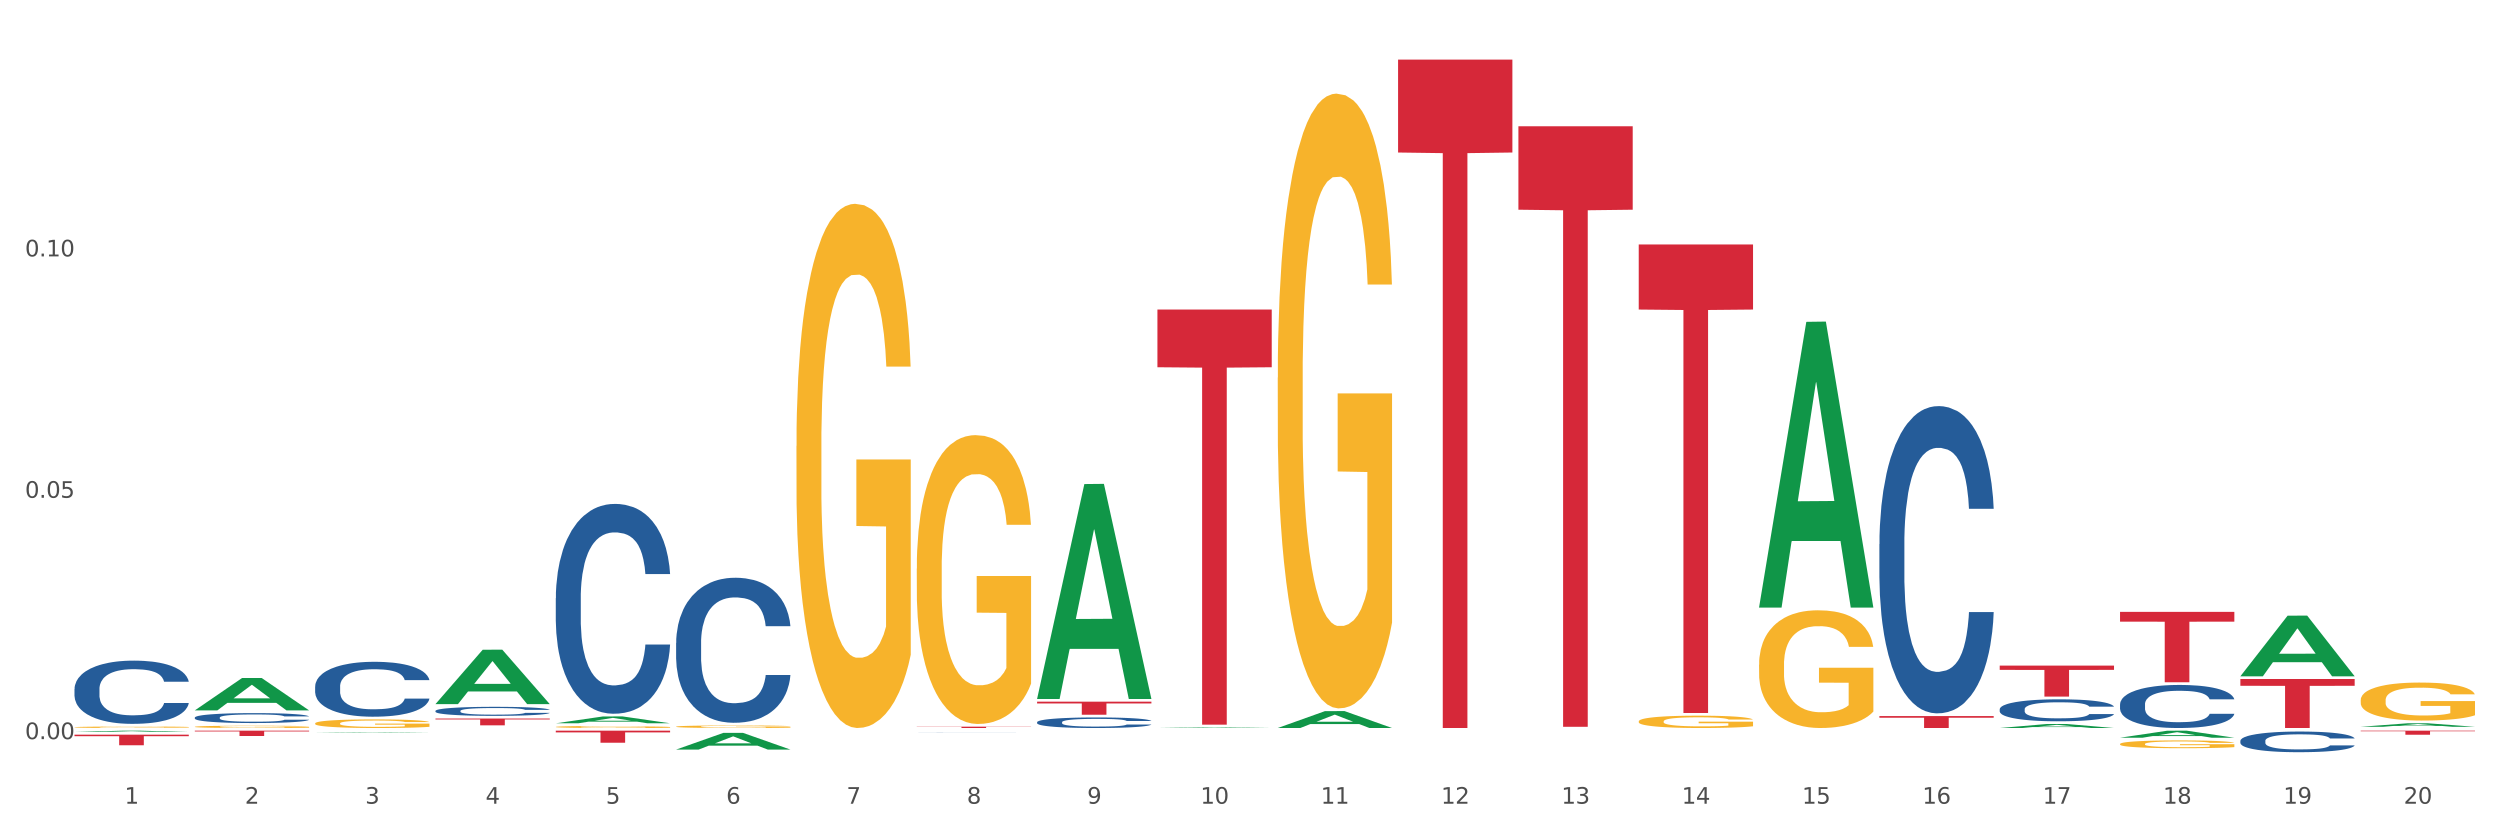 <?xml version="1.0" encoding="utf-8" standalone="no"?>
<!DOCTYPE svg PUBLIC "-//W3C//DTD SVG 1.1//EN"
  "http://www.w3.org/Graphics/SVG/1.1/DTD/svg11.dtd">
<svg xmlns:xlink="http://www.w3.org/1999/xlink" width="1080pt" height="360pt" viewBox="0 0 1080 360" xmlns="http://www.w3.org/2000/svg" version="1.1">
 <rect x="0" y="0" width="1080" height="360" fill="#333333" stroke="none"/>
 <defs>
  <style type="text/css">*{stroke-linejoin: round; stroke-linecap: butt}</style>
 </defs>
 <g id="figure_1">
  <g id="patch_1">
   <path d="M 0 360 
L 1080 360 
L 1080 0 
L 0 0 
z
" style="fill: #ffffff; stroke: #ffffff; stroke-linejoin: miter"/>
  </g>
  <g id="axes_1">
   <g id="matplotlib.axis_1">
    <g id="xtick_1">
     <g id="text_1">
      <!-- 1 -->
      <g style="fill: #4d4d4d" transform="translate(53.812 347.204) scale(0.096 -0.096)">
       <defs>
        <path id="DejaVuSans-31" d="M 794 531 
L 1825 531 
L 1825 4091 
L 703 3866 
L 703 4441 
L 1819 4666 
L 2450 4666 
L 2450 531 
L 3481 531 
L 3481 0 
L 794 0 
L 794 531 
z
" transform="scale(0.016)"/>
       </defs>
       <use xlink:href="#DejaVuSans-31"/>
      </g>
     </g>
    </g>
    <g id="xtick_2">
     <g id="text_2">
      <!-- 2 -->
      <g style="fill: #4d4d4d" transform="translate(105.793 347.204) scale(0.096 -0.096)">
       <defs>
        <path id="DejaVuSans-32" d="M 1228 531 
L 3431 531 
L 3431 0 
L 469 0 
L 469 531 
Q 828 903 1448 1529 
Q 2069 2156 2228 2338 
Q 2531 2678 2651 2914 
Q 2772 3150 2772 3378 
Q 2772 3750 2511 3984 
Q 2250 4219 1831 4219 
Q 1534 4219 1204 4116 
Q 875 4013 500 3803 
L 500 4441 
Q 881 4594 1212 4672 
Q 1544 4750 1819 4750 
Q 2544 4750 2975 4387 
Q 3406 4025 3406 3419 
Q 3406 3131 3298 2873 
Q 3191 2616 2906 2266 
Q 2828 2175 2409 1742 
Q 1991 1309 1228 531 
z
" transform="scale(0.016)"/>
       </defs>
       <use xlink:href="#DejaVuSans-32"/>
      </g>
     </g>
    </g>
    <g id="xtick_3">
     <g id="text_3">
      <!-- 3 -->
      <g style="fill: #4d4d4d" transform="translate(157.774 347.204) scale(0.096 -0.096)">
       <defs>
        <path id="DejaVuSans-33" d="M 2597 2516 
Q 3050 2419 3304 2112 
Q 3559 1806 3559 1356 
Q 3559 666 3084 287 
Q 2609 -91 1734 -91 
Q 1441 -91 1130 -33 
Q 819 25 488 141 
L 488 750 
Q 750 597 1062 519 
Q 1375 441 1716 441 
Q 2309 441 2620 675 
Q 2931 909 2931 1356 
Q 2931 1769 2642 2001 
Q 2353 2234 1838 2234 
L 1294 2234 
L 1294 2753 
L 1863 2753 
Q 2328 2753 2575 2939 
Q 2822 3125 2822 3475 
Q 2822 3834 2567 4026 
Q 2313 4219 1838 4219 
Q 1578 4219 1281 4162 
Q 984 4106 628 3988 
L 628 4550 
Q 988 4650 1302 4700 
Q 1616 4750 1894 4750 
Q 2613 4750 3031 4423 
Q 3450 4097 3450 3541 
Q 3450 3153 3228 2886 
Q 3006 2619 2597 2516 
z
" transform="scale(0.016)"/>
       </defs>
       <use xlink:href="#DejaVuSans-33"/>
      </g>
     </g>
    </g>
    <g id="xtick_4">
     <g id="text_4">
      <!-- 4 -->
      <g style="fill: #4d4d4d" transform="translate(209.756 347.204) scale(0.096 -0.096)">
       <defs>
        <path id="DejaVuSans-34" d="M 2419 4116 
L 825 1625 
L 2419 1625 
L 2419 4116 
z
M 2253 4666 
L 3047 4666 
L 3047 1625 
L 3713 1625 
L 3713 1100 
L 3047 1100 
L 3047 0 
L 2419 0 
L 2419 1100 
L 313 1100 
L 313 1709 
L 2253 4666 
z
" transform="scale(0.016)"/>
       </defs>
       <use xlink:href="#DejaVuSans-34"/>
      </g>
     </g>
    </g>
    <g id="xtick_5">
     <g id="text_5">
      <!-- 5 -->
      <g style="fill: #4d4d4d" transform="translate(261.737 347.204) scale(0.096 -0.096)">
       <defs>
        <path id="DejaVuSans-35" d="M 691 4666 
L 3169 4666 
L 3169 4134 
L 1269 4134 
L 1269 2991 
Q 1406 3038 1543 3061 
Q 1681 3084 1819 3084 
Q 2600 3084 3056 2656 
Q 3513 2228 3513 1497 
Q 3513 744 3044 326 
Q 2575 -91 1722 -91 
Q 1428 -91 1123 -41 
Q 819 9 494 109 
L 494 744 
Q 775 591 1075 516 
Q 1375 441 1709 441 
Q 2250 441 2565 725 
Q 2881 1009 2881 1497 
Q 2881 1984 2565 2268 
Q 2250 2553 1709 2553 
Q 1456 2553 1204 2497 
Q 953 2441 691 2322 
L 691 4666 
z
" transform="scale(0.016)"/>
       </defs>
       <use xlink:href="#DejaVuSans-35"/>
      </g>
     </g>
    </g>
    <g id="xtick_6">
     <g id="text_6">
      <!-- 6 -->
      <g style="fill: #4d4d4d" transform="translate(313.718 347.204) scale(0.096 -0.096)">
       <defs>
        <path id="DejaVuSans-36" d="M 2113 2584 
Q 1688 2584 1439 2293 
Q 1191 2003 1191 1497 
Q 1191 994 1439 701 
Q 1688 409 2113 409 
Q 2538 409 2786 701 
Q 3034 994 3034 1497 
Q 3034 2003 2786 2293 
Q 2538 2584 2113 2584 
z
M 3366 4563 
L 3366 3988 
Q 3128 4100 2886 4159 
Q 2644 4219 2406 4219 
Q 1781 4219 1451 3797 
Q 1122 3375 1075 2522 
Q 1259 2794 1537 2939 
Q 1816 3084 2150 3084 
Q 2853 3084 3261 2657 
Q 3669 2231 3669 1497 
Q 3669 778 3244 343 
Q 2819 -91 2113 -91 
Q 1303 -91 875 529 
Q 447 1150 447 2328 
Q 447 3434 972 4092 
Q 1497 4750 2381 4750 
Q 2619 4750 2861 4703 
Q 3103 4656 3366 4563 
z
" transform="scale(0.016)"/>
       </defs>
       <use xlink:href="#DejaVuSans-36"/>
      </g>
     </g>
    </g>
    <g id="xtick_7">
     <g id="text_7">
      <!-- 7 -->
      <g style="fill: #4d4d4d" transform="translate(365.699 347.204) scale(0.096 -0.096)">
       <defs>
        <path id="DejaVuSans-37" d="M 525 4666 
L 3525 4666 
L 3525 4397 
L 1831 0 
L 1172 0 
L 2766 4134 
L 525 4134 
L 525 4666 
z
" transform="scale(0.016)"/>
       </defs>
       <use xlink:href="#DejaVuSans-37"/>
      </g>
     </g>
    </g>
    <g id="xtick_8">
     <g id="text_8">
      <!-- 8 -->
      <g style="fill: #4d4d4d" transform="translate(417.68 347.204) scale(0.096 -0.096)">
       <defs>
        <path id="DejaVuSans-38" d="M 2034 2216 
Q 1584 2216 1326 1975 
Q 1069 1734 1069 1313 
Q 1069 891 1326 650 
Q 1584 409 2034 409 
Q 2484 409 2743 651 
Q 3003 894 3003 1313 
Q 3003 1734 2745 1975 
Q 2488 2216 2034 2216 
z
M 1403 2484 
Q 997 2584 770 2862 
Q 544 3141 544 3541 
Q 544 4100 942 4425 
Q 1341 4750 2034 4750 
Q 2731 4750 3128 4425 
Q 3525 4100 3525 3541 
Q 3525 3141 3298 2862 
Q 3072 2584 2669 2484 
Q 3125 2378 3379 2068 
Q 3634 1759 3634 1313 
Q 3634 634 3220 271 
Q 2806 -91 2034 -91 
Q 1263 -91 848 271 
Q 434 634 434 1313 
Q 434 1759 690 2068 
Q 947 2378 1403 2484 
z
M 1172 3481 
Q 1172 3119 1398 2916 
Q 1625 2713 2034 2713 
Q 2441 2713 2670 2916 
Q 2900 3119 2900 3481 
Q 2900 3844 2670 4047 
Q 2441 4250 2034 4250 
Q 1625 4250 1398 4047 
Q 1172 3844 1172 3481 
z
" transform="scale(0.016)"/>
       </defs>
       <use xlink:href="#DejaVuSans-38"/>
      </g>
     </g>
    </g>
    <g id="xtick_9">
     <g id="text_9">
      <!-- 9 -->
      <g style="fill: #4d4d4d" transform="translate(469.662 347.204) scale(0.096 -0.096)">
       <defs>
        <path id="DejaVuSans-39" d="M 703 97 
L 703 672 
Q 941 559 1184 500 
Q 1428 441 1663 441 
Q 2288 441 2617 861 
Q 2947 1281 2994 2138 
Q 2813 1869 2534 1725 
Q 2256 1581 1919 1581 
Q 1219 1581 811 2004 
Q 403 2428 403 3163 
Q 403 3881 828 4315 
Q 1253 4750 1959 4750 
Q 2769 4750 3195 4129 
Q 3622 3509 3622 2328 
Q 3622 1225 3098 567 
Q 2575 -91 1691 -91 
Q 1453 -91 1209 -44 
Q 966 3 703 97 
z
M 1959 2075 
Q 2384 2075 2632 2365 
Q 2881 2656 2881 3163 
Q 2881 3666 2632 3958 
Q 2384 4250 1959 4250 
Q 1534 4250 1286 3958 
Q 1038 3666 1038 3163 
Q 1038 2656 1286 2365 
Q 1534 2075 1959 2075 
z
" transform="scale(0.016)"/>
       </defs>
       <use xlink:href="#DejaVuSans-39"/>
      </g>
     </g>
    </g>
    <g id="xtick_10">
     <g id="text_10">
      <!-- 10 -->
      <g style="fill: #4d4d4d" transform="translate(518.589 347.204) scale(0.096 -0.096)">
       <defs>
        <path id="DejaVuSans-30" d="M 2034 4250 
Q 1547 4250 1301 3770 
Q 1056 3291 1056 2328 
Q 1056 1369 1301 889 
Q 1547 409 2034 409 
Q 2525 409 2770 889 
Q 3016 1369 3016 2328 
Q 3016 3291 2770 3770 
Q 2525 4250 2034 4250 
z
M 2034 4750 
Q 2819 4750 3233 4129 
Q 3647 3509 3647 2328 
Q 3647 1150 3233 529 
Q 2819 -91 2034 -91 
Q 1250 -91 836 529 
Q 422 1150 422 2328 
Q 422 3509 836 4129 
Q 1250 4750 2034 4750 
z
" transform="scale(0.016)"/>
       </defs>
       <use xlink:href="#DejaVuSans-31"/>
       <use xlink:href="#DejaVuSans-30" transform="translate(63.623 0)"/>
      </g>
     </g>
    </g>
    <g id="xtick_11">
     <g id="text_11">
      <!-- 11 -->
      <g style="fill: #4d4d4d" transform="translate(570.57 347.204) scale(0.096 -0.096)">
       <use xlink:href="#DejaVuSans-31"/>
       <use xlink:href="#DejaVuSans-31" transform="translate(63.623 0)"/>
      </g>
     </g>
    </g>
    <g id="xtick_12">
     <g id="text_12">
      <!-- 12 -->
      <g style="fill: #4d4d4d" transform="translate(622.551 347.204) scale(0.096 -0.096)">
       <use xlink:href="#DejaVuSans-31"/>
       <use xlink:href="#DejaVuSans-32" transform="translate(63.623 0)"/>
      </g>
     </g>
    </g>
    <g id="xtick_13">
     <g id="text_13">
      <!-- 13 -->
      <g style="fill: #4d4d4d" transform="translate(674.533 347.204) scale(0.096 -0.096)">
       <use xlink:href="#DejaVuSans-31"/>
       <use xlink:href="#DejaVuSans-33" transform="translate(63.623 0)"/>
      </g>
     </g>
    </g>
    <g id="xtick_14">
     <g id="text_14">
      <!-- 14 -->
      <g style="fill: #4d4d4d" transform="translate(726.514 347.204) scale(0.096 -0.096)">
       <use xlink:href="#DejaVuSans-31"/>
       <use xlink:href="#DejaVuSans-34" transform="translate(63.623 0)"/>
      </g>
     </g>
    </g>
    <g id="xtick_15">
     <g id="text_15">
      <!-- 15 -->
      <g style="fill: #4d4d4d" transform="translate(778.495 347.204) scale(0.096 -0.096)">
       <use xlink:href="#DejaVuSans-31"/>
       <use xlink:href="#DejaVuSans-35" transform="translate(63.623 0)"/>
      </g>
     </g>
    </g>
    <g id="xtick_16">
     <g id="text_16">
      <!-- 16 -->
      <g style="fill: #4d4d4d" transform="translate(830.476 347.204) scale(0.096 -0.096)">
       <use xlink:href="#DejaVuSans-31"/>
       <use xlink:href="#DejaVuSans-36" transform="translate(63.623 0)"/>
      </g>
     </g>
    </g>
    <g id="xtick_17">
     <g id="text_17">
      <!-- 17 -->
      <g style="fill: #4d4d4d" transform="translate(882.457 347.204) scale(0.096 -0.096)">
       <use xlink:href="#DejaVuSans-31"/>
       <use xlink:href="#DejaVuSans-37" transform="translate(63.623 0)"/>
      </g>
     </g>
    </g>
    <g id="xtick_18">
     <g id="text_18">
      <!-- 18 -->
      <g style="fill: #4d4d4d" transform="translate(934.439 347.204) scale(0.096 -0.096)">
       <use xlink:href="#DejaVuSans-31"/>
       <use xlink:href="#DejaVuSans-38" transform="translate(63.623 0)"/>
      </g>
     </g>
    </g>
    <g id="xtick_19">
     <g id="text_19">
      <!-- 19 -->
      <g style="fill: #4d4d4d" transform="translate(986.42 347.204) scale(0.096 -0.096)">
       <use xlink:href="#DejaVuSans-31"/>
       <use xlink:href="#DejaVuSans-39" transform="translate(63.623 0)"/>
      </g>
     </g>
    </g>
    <g id="xtick_20">
     <g id="text_20">
      <!-- 20 -->
      <g style="fill: #4d4d4d" transform="translate(1038.401 347.204) scale(0.096 -0.096)">
       <use xlink:href="#DejaVuSans-32"/>
       <use xlink:href="#DejaVuSans-30" transform="translate(63.623 0)"/>
      </g>
     </g>
    </g>
    <g id="xtick_21"/>
    <g id="xtick_22"/>
    <g id="xtick_23"/>
    <g id="xtick_24"/>
    <g id="xtick_25"/>
    <g id="xtick_26"/>
    <g id="xtick_27"/>
    <g id="xtick_28"/>
    <g id="xtick_29"/>
    <g id="xtick_30"/>
    <g id="xtick_31"/>
    <g id="xtick_32"/>
    <g id="xtick_33"/>
    <g id="xtick_34"/>
    <g id="xtick_35"/>
    <g id="xtick_36"/>
    <g id="xtick_37"/>
    <g id="xtick_38"/>
    <g id="xtick_39"/>
   </g>
   <g id="matplotlib.axis_2">
    <g id="ytick_1">
     <g id="text_21">
      <!-- 0.00 -->
      <g style="fill: #4d4d4d" transform="translate(10.8 319.308) scale(0.096 -0.096)">
       <defs>
        <path id="DejaVuSans-2e" d="M 684 794 
L 1344 794 
L 1344 0 
L 684 0 
L 684 794 
z
" transform="scale(0.016)"/>
       </defs>
       <use xlink:href="#DejaVuSans-30"/>
       <use xlink:href="#DejaVuSans-2e" transform="translate(63.623 0)"/>
       <use xlink:href="#DejaVuSans-30" transform="translate(95.41 0)"/>
       <use xlink:href="#DejaVuSans-30" transform="translate(159.033 0)"/>
      </g>
     </g>
    </g>
    <g id="ytick_2">
     <g id="text_22">
      <!-- 0.05 -->
      <g style="fill: #4d4d4d" transform="translate(10.8 215.041) scale(0.096 -0.096)">
       <use xlink:href="#DejaVuSans-30"/>
       <use xlink:href="#DejaVuSans-2e" transform="translate(63.623 0)"/>
       <use xlink:href="#DejaVuSans-30" transform="translate(95.41 0)"/>
       <use xlink:href="#DejaVuSans-35" transform="translate(159.033 0)"/>
      </g>
     </g>
    </g>
    <g id="ytick_3">
     <g id="text_23">
      <!-- 0.10 -->
      <g style="fill: #4d4d4d" transform="translate(10.8 110.773) scale(0.096 -0.096)">
       <use xlink:href="#DejaVuSans-30"/>
       <use xlink:href="#DejaVuSans-2e" transform="translate(63.623 0)"/>
       <use xlink:href="#DejaVuSans-31" transform="translate(95.41 0)"/>
       <use xlink:href="#DejaVuSans-30" transform="translate(159.033 0)"/>
      </g>
     </g>
    </g>
    <g id="ytick_4"/>
    <g id="ytick_5"/>
    <g id="ytick_6"/>
   </g>
   <g id="PolyCollection_1">
    <path d="M 32.175 316.228 
L 32.226 316.228 
L 52.59 315.662 
L 61.041 315.661 
L 81.557 316.23 
L 71.783 316.23 
L 67.353 316.097 
L 46.328 316.097 
L 46.175 316.099 
L 41.899 316.23 
L 32.175 316.23 
L 32.175 316.228 
L 48.975 316.018 
L 64.706 316.018 
L 56.917 315.782 
L 56.815 315.781 
L 56.713 315.783 
L 48.924 316.018 
L 48.975 316.018 
L 32.175 316.228 
z
" clip-path="url(#p39c05c769b)" style="fill: #109648"/>
    <path d="M 84.156 306.874 
L 84.207 306.861 
L 104.571 292.898 
L 113.022 292.885 
L 133.538 306.901 
L 123.764 306.901 
L 119.335 303.637 
L 98.309 303.637 
L 98.156 303.689 
L 93.88 306.901 
L 84.156 306.901 
L 84.156 306.874 
L 100.956 301.689 
L 116.687 301.676 
L 108.898 295.872 
L 108.796 295.846 
L 108.695 295.885 
L 100.905 301.676 
L 100.956 301.689 
L 84.156 306.874 
z
" clip-path="url(#p39c05c769b)" style="fill: #109648"/>
    <path d="M 500.006 314.501 
L 500.057 314.501 
L 520.421 314.206 
L 528.871 314.206 
L 549.388 314.502 
L 539.613 314.502 
L 535.184 314.433 
L 514.159 314.433 
L 514.006 314.434 
L 509.73 314.502 
L 500.006 314.502 
L 500.006 314.501 
L 516.806 314.392 
L 532.537 314.391 
L 524.748 314.269 
L 524.646 314.268 
L 524.544 314.269 
L 516.755 314.391 
L 516.806 314.392 
L 500.006 314.501 
z
" clip-path="url(#p39c05c769b)" style="fill: #109648"/>
    <path d="M 448.025 301.78 
L 448.076 301.693 
L 468.439 209.113 
L 476.89 209.026 
L 497.407 301.955 
L 487.632 301.955 
L 483.203 280.315 
L 462.177 280.315 
L 462.025 280.664 
L 457.748 301.955 
L 448.025 301.955 
L 448.025 301.78 
L 464.825 267.401 
L 480.556 267.314 
L 472.767 228.833 
L 472.665 228.659 
L 472.563 228.92 
L 464.774 267.314 
L 464.825 267.401 
L 448.025 301.78 
z
" clip-path="url(#p39c05c769b)" style="fill: #109648"/>
    <path d="M 551.987 314.488 
L 552.038 314.481 
L 572.402 307.2 
L 580.853 307.193 
L 601.369 314.502 
L 591.595 314.502 
L 587.165 312.8 
L 566.14 312.8 
L 565.987 312.827 
L 561.711 314.502 
L 551.987 314.502 
L 551.987 314.488 
L 568.787 311.784 
L 584.518 311.777 
L 576.729 308.751 
L 576.627 308.737 
L 576.525 308.757 
L 568.736 311.777 
L 568.787 311.784 
L 551.987 314.488 
z
" clip-path="url(#p39c05c769b)" style="fill: #109648"/>
    <path d="M 136.137 312.499 
L 136.196 312.496 
L 136.196 312.373 
L 136.312 312.268 
L 136.895 312.013 
L 137.77 311.802 
L 138.411 311.69 
L 139.053 311.598 
L 139.81 311.507 
L 140.743 311.411 
L 142.434 311.272 
L 143.484 311.201 
L 144.766 311.126 
L 147.098 311.017 
L 148.789 310.956 
L 150.538 310.905 
L 153.395 310.844 
L 155.261 310.817 
L 157.243 310.796 
L 159.633 310.783 
L 161.441 310.779 
L 165.405 310.789 
L 168.787 310.82 
L 170.419 310.844 
L 172.518 310.885 
L 173.626 310.912 
L 175.433 310.966 
L 177.299 311.037 
L 178.582 311.099 
L 180.506 311.214 
L 181.963 311.33 
L 183.304 311.473 
L 184.004 311.571 
L 184.528 311.663 
L 184.995 311.768 
L 185.461 311.935 
L 174.967 311.935 
L 174.559 311.816 
L 173.917 311.704 
L 172.985 311.595 
L 172.168 311.527 
L 170.769 311.442 
L 169.486 311.388 
L 168.145 311.347 
L 166.513 311.313 
L 165.23 311.296 
L 163.423 311.282 
L 159.866 311.286 
L 157.476 311.313 
L 155.844 311.347 
L 154.794 311.377 
L 153.861 311.411 
L 152.812 311.459 
L 151.588 311.53 
L 150.713 311.595 
L 149.838 311.677 
L 149.139 311.758 
L 148.498 311.853 
L 147.973 311.955 
L 147.565 312.061 
L 147.215 312.19 
L 146.923 312.404 
L 146.923 312.87 
L 147.04 312.975 
L 147.331 313.115 
L 147.681 313.22 
L 148.264 313.346 
L 148.789 313.431 
L 149.78 313.553 
L 150.888 313.655 
L 151.762 313.72 
L 152.637 313.774 
L 154.153 313.849 
L 155.844 313.91 
L 157.301 313.947 
L 159.283 313.981 
L 160.624 313.995 
L 161.79 314.002 
L 164.647 314.002 
L 166.688 313.992 
L 168.962 313.968 
L 170.711 313.937 
L 172.168 313.9 
L 173.801 313.839 
L 174.85 313.781 
L 174.85 313.07 
L 162.024 313.067 
L 162.024 312.594 
L 185.52 312.594 
L 185.52 313.981 
L 184.528 314.053 
L 183.421 314.117 
L 182.255 314.175 
L 180.506 314.247 
L 178.407 314.315 
L 176.541 314.362 
L 174.559 314.403 
L 172.227 314.44 
L 169.195 314.474 
L 167.329 314.488 
L 164.997 314.498 
L 162.257 314.502 
L 159.866 314.495 
L 157.534 314.478 
L 155.086 314.447 
L 152.695 314.403 
L 150.888 314.359 
L 149.081 314.304 
L 147.157 314.233 
L 145.641 314.165 
L 144.475 314.104 
L 143.192 314.026 
L 141.793 313.924 
L 140.743 313.832 
L 139.81 313.737 
L 138.819 313.614 
L 138.12 313.509 
L 137.42 313.376 
L 137.012 313.278 
L 136.546 313.125 
L 136.196 312.911 
L 136.137 312.499 
z
" clip-path="url(#p39c05c769b)" style="fill: #f7b32b"/>
    <path d="M 292.081 323.808 
L 292.132 323.801 
L 312.496 316.598 
L 320.947 316.592 
L 341.463 323.821 
L 331.689 323.821 
L 327.259 322.138 
L 306.234 322.138 
L 306.081 322.165 
L 301.805 323.821 
L 292.081 323.821 
L 292.081 323.808 
L 308.881 321.133 
L 324.612 321.126 
L 316.823 318.133 
L 316.721 318.119 
L 316.619 318.139 
L 308.83 321.126 
L 308.881 321.133 
L 292.081 323.808 
z
" clip-path="url(#p39c05c769b)" style="fill: #109648"/>
    <path d="M 240.1 312.458 
L 240.151 312.455 
L 260.514 309.501 
L 268.965 309.498 
L 289.482 312.463 
L 279.707 312.463 
L 275.278 311.773 
L 254.253 311.773 
L 254.1 311.784 
L 249.824 312.463 
L 240.1 312.463 
L 240.1 312.458 
L 256.9 311.361 
L 272.631 311.358 
L 264.842 310.13 
L 264.74 310.125 
L 264.638 310.133 
L 256.849 311.358 
L 256.9 311.361 
L 240.1 312.458 
z
" clip-path="url(#p39c05c769b)" style="fill: #109648"/>
    <path d="M 344.062 192.689 
L 344.121 192.482 
L 344.121 185.037 
L 344.237 178.626 
L 344.82 163.115 
L 345.695 150.292 
L 346.336 143.467 
L 346.977 137.883 
L 347.735 132.299 
L 348.668 126.509 
L 350.359 118.029 
L 351.408 113.686 
L 352.691 109.136 
L 355.023 102.518 
L 356.714 98.796 
L 358.463 95.694 
L 361.32 91.971 
L 363.185 90.316 
L 365.168 89.076 
L 367.558 88.248 
L 369.365 88.042 
L 373.33 88.662 
L 376.712 90.523 
L 378.344 91.971 
L 380.443 94.453 
L 381.551 96.107 
L 383.358 99.416 
L 385.224 103.759 
L 386.506 107.482 
L 388.43 114.514 
L 389.888 121.545 
L 391.229 130.231 
L 391.928 136.229 
L 392.453 141.813 
L 392.92 148.224 
L 393.386 158.358 
L 382.892 158.358 
L 382.484 151.119 
L 381.842 144.295 
L 380.909 137.677 
L 380.093 133.54 
L 378.694 128.37 
L 377.411 125.061 
L 376.07 122.579 
L 374.438 120.511 
L 373.155 119.477 
L 371.348 118.65 
L 367.791 118.857 
L 365.401 120.511 
L 363.768 122.579 
L 362.719 124.441 
L 361.786 126.509 
L 360.737 129.404 
L 359.512 133.747 
L 358.638 137.677 
L 357.763 142.64 
L 357.064 147.604 
L 356.422 153.394 
L 355.898 159.599 
L 355.489 166.01 
L 355.14 173.869 
L 354.848 186.898 
L 354.848 215.231 
L 354.965 221.643 
L 355.256 230.122 
L 355.606 236.533 
L 356.189 244.185 
L 356.714 249.355 
L 357.705 256.801 
L 358.813 263.005 
L 359.687 266.935 
L 360.562 270.244 
L 362.078 274.793 
L 363.768 278.516 
L 365.226 280.791 
L 367.208 282.859 
L 368.549 283.686 
L 369.715 284.1 
L 372.572 284.1 
L 374.613 283.48 
L 376.886 282.032 
L 378.636 280.171 
L 380.093 277.896 
L 381.726 274.173 
L 382.775 270.657 
L 382.775 227.433 
L 369.948 227.227 
L 369.948 198.48 
L 393.444 198.48 
L 393.444 282.859 
L 392.453 287.202 
L 391.345 291.132 
L 390.179 294.648 
L 388.43 298.991 
L 386.331 303.127 
L 384.466 306.022 
L 382.484 308.504 
L 380.151 310.779 
L 377.12 312.847 
L 375.254 313.674 
L 372.922 314.295 
L 370.182 314.502 
L 367.791 314.088 
L 365.459 313.054 
L 363.011 311.193 
L 360.62 308.504 
L 358.813 305.815 
L 357.005 302.506 
L 355.081 298.163 
L 353.566 294.027 
L 352.399 290.304 
L 351.117 285.548 
L 349.718 279.343 
L 348.668 273.759 
L 347.735 267.969 
L 346.744 260.523 
L 346.045 254.112 
L 345.345 246.046 
L 344.937 240.049 
L 344.47 230.742 
L 344.121 217.713 
L 344.062 192.689 
z
" clip-path="url(#p39c05c769b)" style="fill: #f7b32b"/>
    <path d="M 396.043 245.636 
L 396.102 245.522 
L 396.102 241.42 
L 396.218 237.887 
L 396.801 229.34 
L 397.676 222.275 
L 398.317 218.514 
L 398.959 215.438 
L 399.716 212.361 
L 400.649 209.17 
L 402.34 204.498 
L 403.39 202.105 
L 404.672 199.598 
L 407.004 195.951 
L 408.695 193.9 
L 410.444 192.191 
L 413.301 190.139 
L 415.167 189.228 
L 417.149 188.544 
L 419.539 188.088 
L 421.347 187.974 
L 425.311 188.316 
L 428.693 189.342 
L 430.325 190.139 
L 432.424 191.507 
L 433.532 192.419 
L 435.339 194.242 
L 437.205 196.635 
L 438.488 198.686 
L 440.412 202.561 
L 441.869 206.435 
L 443.21 211.221 
L 443.91 214.526 
L 444.434 217.603 
L 444.901 221.135 
L 445.367 226.719 
L 434.873 226.719 
L 434.465 222.731 
L 433.823 218.97 
L 432.891 215.324 
L 432.074 213.045 
L 430.675 210.196 
L 429.392 208.372 
L 428.051 207.005 
L 426.419 205.865 
L 425.136 205.296 
L 423.329 204.84 
L 419.773 204.954 
L 417.382 205.865 
L 415.75 207.005 
L 414.7 208.031 
L 413.767 209.17 
L 412.718 210.765 
L 411.494 213.159 
L 410.619 215.324 
L 409.744 218.059 
L 409.045 220.794 
L 408.404 223.984 
L 407.879 227.403 
L 407.471 230.936 
L 407.121 235.266 
L 406.829 242.445 
L 406.829 258.057 
L 406.946 261.59 
L 407.237 266.262 
L 407.587 269.795 
L 408.17 274.011 
L 408.695 276.86 
L 409.686 280.962 
L 410.794 284.381 
L 411.668 286.546 
L 412.543 288.369 
L 414.059 290.876 
L 415.75 292.928 
L 417.207 294.181 
L 419.189 295.321 
L 420.53 295.777 
L 421.696 296.004 
L 424.553 296.004 
L 426.594 295.663 
L 428.868 294.865 
L 430.617 293.839 
L 432.074 292.586 
L 433.707 290.535 
L 434.756 288.597 
L 434.756 264.781 
L 421.93 264.667 
L 421.93 248.827 
L 445.426 248.827 
L 445.426 295.321 
L 444.434 297.714 
L 443.327 299.879 
L 442.161 301.816 
L 440.412 304.209 
L 438.313 306.488 
L 436.447 308.084 
L 434.465 309.451 
L 432.133 310.705 
L 429.101 311.844 
L 427.235 312.3 
L 424.903 312.642 
L 422.163 312.756 
L 419.773 312.528 
L 417.44 311.958 
L 414.992 310.933 
L 412.601 309.451 
L 410.794 307.97 
L 408.987 306.147 
L 407.063 303.753 
L 405.547 301.474 
L 404.381 299.423 
L 403.098 296.802 
L 401.699 293.383 
L 400.649 290.307 
L 399.716 287.116 
L 398.725 283.013 
L 398.026 279.481 
L 397.326 275.037 
L 396.918 271.732 
L 396.452 266.604 
L 396.102 259.425 
L 396.043 245.636 
z
" clip-path="url(#p39c05c769b)" style="fill: #f7b32b"/>
    <path d="M 292.081 313.91 
L 292.139 313.909 
L 292.139 313.873 
L 292.256 313.842 
L 292.839 313.767 
L 293.713 313.704 
L 294.355 313.671 
L 294.996 313.644 
L 295.754 313.617 
L 296.687 313.589 
L 298.378 313.548 
L 299.427 313.527 
L 300.71 313.505 
L 303.042 313.473 
L 304.733 313.454 
L 306.482 313.439 
L 309.339 313.421 
L 311.204 313.413 
L 313.186 313.407 
L 315.577 313.403 
L 317.384 313.402 
L 321.349 313.405 
L 324.73 313.414 
L 326.363 313.421 
L 328.462 313.433 
L 329.569 313.441 
L 331.377 313.457 
L 333.243 313.479 
L 334.525 313.497 
L 336.449 313.531 
L 337.907 313.565 
L 339.248 313.607 
L 339.947 313.636 
L 340.472 313.663 
L 340.938 313.694 
L 341.405 313.744 
L 330.91 313.744 
L 330.502 313.708 
L 329.861 313.675 
L 328.928 313.643 
L 328.112 313.623 
L 326.713 313.598 
L 325.43 313.582 
L 324.089 313.57 
L 322.457 313.56 
L 321.174 313.555 
L 319.367 313.551 
L 315.81 313.552 
L 313.42 313.56 
L 311.787 313.57 
L 310.738 313.579 
L 309.805 313.589 
L 308.756 313.603 
L 307.531 313.624 
L 306.657 313.643 
L 305.782 313.667 
L 305.082 313.691 
L 304.441 313.719 
L 303.916 313.75 
L 303.508 313.781 
L 303.158 313.819 
L 302.867 313.882 
L 302.867 314.02 
L 302.984 314.051 
L 303.275 314.092 
L 303.625 314.123 
L 304.208 314.16 
L 304.733 314.185 
L 305.724 314.221 
L 306.832 314.252 
L 307.706 314.271 
L 308.581 314.287 
L 310.096 314.309 
L 311.787 314.327 
L 313.245 314.338 
L 315.227 314.348 
L 316.568 314.352 
L 317.734 314.354 
L 320.591 314.354 
L 322.631 314.351 
L 324.905 314.344 
L 326.654 314.335 
L 328.112 314.324 
L 329.744 314.306 
L 330.794 314.289 
L 330.794 314.079 
L 317.967 314.078 
L 317.967 313.938 
L 341.463 313.938 
L 341.463 314.348 
L 340.472 314.369 
L 339.364 314.388 
L 338.198 314.405 
L 336.449 314.426 
L 334.35 314.446 
L 332.485 314.46 
L 330.502 314.472 
L 328.17 314.483 
L 325.138 314.493 
L 323.273 314.498 
L 320.941 314.501 
L 318.2 314.502 
L 315.81 314.5 
L 313.478 314.495 
L 311.029 314.485 
L 308.639 314.472 
L 306.832 314.459 
L 305.024 314.443 
L 303.1 314.422 
L 301.584 314.402 
L 300.418 314.384 
L 299.136 314.361 
L 297.736 314.331 
L 296.687 314.304 
L 295.754 314.276 
L 294.763 314.24 
L 294.063 314.208 
L 293.364 314.169 
L 292.956 314.14 
L 292.489 314.095 
L 292.139 314.032 
L 292.081 313.91 
z
" clip-path="url(#p39c05c769b)" style="fill: #f7b32b"/>
    <path d="M 240.1 314.029 
L 240.158 314.028 
L 240.158 313.999 
L 240.275 313.974 
L 240.858 313.914 
L 241.732 313.865 
L 242.374 313.838 
L 243.015 313.816 
L 243.773 313.795 
L 244.706 313.772 
L 246.396 313.739 
L 247.446 313.722 
L 248.729 313.705 
L 251.061 313.679 
L 252.751 313.665 
L 254.501 313.653 
L 257.357 313.638 
L 259.223 313.632 
L 261.205 313.627 
L 263.596 313.624 
L 265.403 313.623 
L 269.368 313.625 
L 272.749 313.633 
L 274.382 313.638 
L 276.481 313.648 
L 277.588 313.654 
L 279.396 313.667 
L 281.261 313.684 
L 282.544 313.698 
L 284.468 313.726 
L 285.926 313.753 
L 287.266 313.787 
L 287.966 313.81 
L 288.491 313.832 
L 288.957 313.856 
L 289.424 313.896 
L 278.929 313.896 
L 278.521 313.868 
L 277.88 313.841 
L 276.947 313.816 
L 276.131 313.8 
L 274.731 313.779 
L 273.449 313.767 
L 272.108 313.757 
L 270.475 313.749 
L 269.193 313.745 
L 267.385 313.742 
L 263.829 313.743 
L 261.438 313.749 
L 259.806 313.757 
L 258.757 313.764 
L 257.824 313.772 
L 256.774 313.783 
L 255.55 313.8 
L 254.675 313.816 
L 253.801 313.835 
L 253.101 313.854 
L 252.46 313.877 
L 251.935 313.901 
L 251.527 313.925 
L 251.177 313.956 
L 250.886 314.007 
L 250.886 314.116 
L 251.002 314.141 
L 251.294 314.174 
L 251.644 314.199 
L 252.227 314.229 
L 252.751 314.249 
L 253.743 314.278 
L 254.85 314.302 
L 255.725 314.317 
L 256.599 314.33 
L 258.115 314.347 
L 259.806 314.362 
L 261.264 314.371 
L 263.246 314.379 
L 264.587 314.382 
L 265.753 314.384 
L 268.61 314.384 
L 270.65 314.381 
L 272.924 314.376 
L 274.673 314.368 
L 276.131 314.36 
L 277.763 314.345 
L 278.813 314.331 
L 278.813 314.164 
L 265.986 314.163 
L 265.986 314.051 
L 289.482 314.051 
L 289.482 314.379 
L 288.491 314.396 
L 287.383 314.411 
L 286.217 314.425 
L 284.468 314.441 
L 282.369 314.457 
L 280.503 314.469 
L 278.521 314.478 
L 276.189 314.487 
L 273.157 314.495 
L 271.292 314.498 
L 268.96 314.501 
L 266.219 314.502 
L 263.829 314.5 
L 261.497 314.496 
L 259.048 314.489 
L 256.658 314.478 
L 254.85 314.468 
L 253.043 314.455 
L 251.119 314.438 
L 249.603 314.422 
L 248.437 314.408 
L 247.154 314.389 
L 245.755 314.365 
L 244.706 314.343 
L 243.773 314.321 
L 242.782 314.292 
L 242.082 314.267 
L 241.382 314.236 
L 240.974 314.213 
L 240.508 314.177 
L 240.158 314.126 
L 240.1 314.029 
z
" clip-path="url(#p39c05c769b)" style="fill: #f7b32b"/>
    <path d="M 188.119 314.496 
L 188.177 314.496 
L 188.177 314.495 
L 188.294 314.495 
L 188.877 314.494 
L 189.751 314.494 
L 190.392 314.493 
L 191.034 314.493 
L 191.792 314.493 
L 192.725 314.492 
L 194.415 314.492 
L 195.465 314.492 
L 196.747 314.492 
L 199.079 314.491 
L 200.77 314.491 
L 202.519 314.491 
L 205.376 314.491 
L 207.242 314.491 
L 209.224 314.491 
L 211.614 314.491 
L 213.422 314.491 
L 217.386 314.491 
L 220.768 314.491 
L 222.4 314.491 
L 224.499 314.491 
L 225.607 314.491 
L 227.414 314.491 
L 229.28 314.491 
L 230.563 314.492 
L 232.487 314.492 
L 233.944 314.492 
L 235.285 314.493 
L 235.985 314.493 
L 236.51 314.493 
L 236.976 314.494 
L 237.442 314.494 
L 226.948 314.494 
L 226.54 314.494 
L 225.899 314.493 
L 224.966 314.493 
L 224.149 314.493 
L 222.75 314.493 
L 221.468 314.492 
L 220.127 314.492 
L 218.494 314.492 
L 217.212 314.492 
L 215.404 314.492 
L 211.848 314.492 
L 209.457 314.492 
L 207.825 314.492 
L 206.775 314.492 
L 205.843 314.492 
L 204.793 314.493 
L 203.569 314.493 
L 202.694 314.493 
L 201.82 314.493 
L 201.12 314.493 
L 200.479 314.494 
L 199.954 314.494 
L 199.546 314.494 
L 199.196 314.495 
L 198.905 314.495 
L 198.905 314.497 
L 199.021 314.497 
L 199.313 314.497 
L 199.662 314.498 
L 200.246 314.498 
L 200.77 314.498 
L 201.761 314.499 
L 202.869 314.499 
L 203.744 314.499 
L 204.618 314.499 
L 206.134 314.5 
L 207.825 314.5 
L 209.282 314.5 
L 211.265 314.5 
L 212.606 314.5 
L 213.772 314.5 
L 216.628 314.5 
L 218.669 314.5 
L 220.943 314.5 
L 222.692 314.5 
L 224.149 314.5 
L 225.782 314.5 
L 226.831 314.499 
L 226.831 314.497 
L 214.005 314.497 
L 214.005 314.496 
L 237.501 314.496 
L 237.501 314.5 
L 236.51 314.5 
L 235.402 314.5 
L 234.236 314.501 
L 232.487 314.501 
L 230.388 314.501 
L 228.522 314.501 
L 226.54 314.501 
L 224.208 314.501 
L 221.176 314.501 
L 219.31 314.501 
L 216.978 314.502 
L 214.238 314.502 
L 211.848 314.502 
L 209.516 314.501 
L 207.067 314.501 
L 204.676 314.501 
L 202.869 314.501 
L 201.062 314.501 
L 199.138 314.501 
L 197.622 314.501 
L 196.456 314.5 
L 195.173 314.5 
L 193.774 314.5 
L 192.725 314.5 
L 191.792 314.499 
L 190.801 314.499 
L 190.101 314.499 
L 189.401 314.498 
L 188.993 314.498 
L 188.527 314.497 
L 188.177 314.497 
L 188.119 314.496 
z
" clip-path="url(#p39c05c769b)" style="fill: #f7b32b"/>
    <path d="M 863.874 314.498 
L 863.925 314.497 
L 884.289 312.763 
L 892.74 312.761 
L 913.256 314.502 
L 903.482 314.502 
L 899.053 314.096 
L 878.027 314.096 
L 877.874 314.103 
L 873.598 314.502 
L 863.874 314.502 
L 863.874 314.498 
L 880.674 313.855 
L 896.405 313.853 
L 888.616 313.132 
L 888.514 313.129 
L 888.413 313.134 
L 880.623 313.853 
L 880.674 313.855 
L 863.874 314.498 
z
" clip-path="url(#p39c05c769b)" style="fill: #109648"/>
    <path d="M 759.912 262.255 
L 759.963 262.139 
L 780.327 139.036 
L 788.777 138.92 
L 809.294 262.487 
L 799.519 262.487 
L 795.09 233.712 
L 774.065 233.712 
L 773.912 234.177 
L 769.636 262.487 
L 759.912 262.487 
L 759.912 262.255 
L 776.712 216.541 
L 792.443 216.425 
L 784.654 165.258 
L 784.552 165.026 
L 784.45 165.374 
L 776.661 216.425 
L 776.712 216.541 
L 759.912 262.255 
z
" clip-path="url(#p39c05c769b)" style="fill: #109648"/>
    <path d="M 915.855 318.693 
L 915.906 318.69 
L 936.27 315.664 
L 944.721 315.661 
L 965.238 318.698 
L 955.463 318.698 
L 951.034 317.991 
L 930.008 317.991 
L 929.856 318.002 
L 925.579 318.698 
L 915.855 318.698 
L 915.855 318.693 
L 932.656 317.569 
L 948.387 317.566 
L 940.597 316.308 
L 940.496 316.303 
L 940.394 316.311 
L 932.605 317.566 
L 932.656 317.569 
L 915.855 318.693 
z
" clip-path="url(#p39c05c769b)" style="fill: #109648"/>
    <path d="M 967.837 292.12 
L 967.888 292.095 
L 988.251 265.966 
L 996.702 265.942 
L 1017.219 292.169 
L 1007.444 292.169 
L 1003.015 286.061 
L 981.989 286.061 
L 981.837 286.16 
L 977.56 292.169 
L 967.837 292.169 
L 967.837 292.12 
L 984.637 282.417 
L 1000.368 282.392 
L 992.579 271.532 
L 992.477 271.483 
L 992.375 271.557 
L 984.586 282.392 
L 984.637 282.417 
L 967.837 292.12 
z
" clip-path="url(#p39c05c769b)" style="fill: #109648"/>
    <path d="M 1019.818 313.968 
L 1019.869 313.966 
L 1040.233 312.448 
L 1048.684 312.446 
L 1069.2 313.971 
L 1059.425 313.971 
L 1054.996 313.616 
L 1033.971 313.616 
L 1033.818 313.622 
L 1029.542 313.971 
L 1019.818 313.971 
L 1019.818 313.968 
L 1036.618 313.404 
L 1052.349 313.403 
L 1044.56 312.771 
L 1044.458 312.768 
L 1044.356 312.773 
L 1036.567 313.403 
L 1036.618 313.404 
L 1019.818 313.968 
z
" clip-path="url(#p39c05c769b)" style="fill: #109648"/>
    <path d="M 863.874 306.371 
L 863.933 306.362 
L 863.933 306.119 
L 864.108 305.79 
L 864.75 305.183 
L 865.567 304.723 
L 866.968 304.185 
L 867.727 303.959 
L 868.719 303.708 
L 870.762 303.3 
L 873.097 302.953 
L 874.731 302.762 
L 875.957 302.641 
L 878.701 302.424 
L 880.277 302.329 
L 881.911 302.251 
L 883.312 302.198 
L 885.647 302.138 
L 887.515 302.112 
L 889.674 302.103 
L 891.484 302.112 
L 893.877 302.146 
L 897.379 302.251 
L 898.722 302.311 
L 900.531 302.415 
L 902.399 302.554 
L 903.917 302.693 
L 905.668 302.892 
L 907.478 303.153 
L 909.229 303.482 
L 910.455 303.786 
L 911.447 304.107 
L 912.322 304.497 
L 912.965 304.922 
L 913.256 305.278 
L 902.574 305.278 
L 902.283 304.957 
L 901.699 304.61 
L 901.115 304.376 
L 900.473 304.185 
L 899.481 303.968 
L 898.605 303.829 
L 897.146 303.665 
L 895.803 303.56 
L 894.694 303.5 
L 893.352 303.448 
L 890.492 303.396 
L 888.449 303.396 
L 887.164 303.413 
L 885.588 303.456 
L 884.246 303.517 
L 882.67 303.621 
L 881.444 303.734 
L 880.218 303.881 
L 879.518 303.985 
L 878.467 304.176 
L 877.767 304.332 
L 876.833 304.601 
L 876.307 304.792 
L 875.373 305.287 
L 874.965 305.651 
L 874.79 305.903 
L 874.673 306.18 
L 874.673 307.533 
L 875.023 308.141 
L 875.315 308.401 
L 875.782 308.696 
L 876.658 309.078 
L 877.942 309.451 
L 879.284 309.719 
L 880.393 309.884 
L 881.444 310.006 
L 882.495 310.101 
L 883.779 310.188 
L 884.83 310.24 
L 886.406 310.292 
L 888.273 310.318 
L 889.733 310.318 
L 892.71 310.275 
L 894.052 310.231 
L 895.336 310.171 
L 896.737 310.075 
L 897.846 309.971 
L 898.488 309.893 
L 899.539 309.728 
L 900.356 309.555 
L 901.057 309.355 
L 901.524 309.182 
L 902.049 308.921 
L 902.458 308.626 
L 902.574 308.47 
L 913.256 308.47 
L 913.023 308.783 
L 912.614 309.086 
L 911.797 309.494 
L 911.155 309.728 
L 910.163 310.014 
L 909.112 310.257 
L 907.653 310.526 
L 906.31 310.726 
L 904.909 310.899 
L 903.392 311.055 
L 900.648 311.272 
L 899.656 311.333 
L 897.555 311.437 
L 895.92 311.498 
L 893.527 311.558 
L 891.075 311.593 
L 888.507 311.602 
L 886.23 311.585 
L 883.72 311.532 
L 882.144 311.48 
L 880.393 311.402 
L 878.35 311.281 
L 876.424 311.133 
L 874.615 310.96 
L 872.922 310.76 
L 871.346 310.535 
L 869.303 310.162 
L 867.785 309.798 
L 866.676 309.459 
L 865.917 309.173 
L 865.158 308.809 
L 864.75 308.557 
L 864.108 307.95 
L 863.874 307.386 
L 863.874 306.371 
z
" clip-path="url(#p39c05c769b)" style="fill: #255c99"/>
    <path d="M 915.855 304.256 
L 915.914 304.239 
L 915.914 303.764 
L 916.089 303.118 
L 916.731 301.929 
L 917.548 301.028 
L 918.949 299.975 
L 919.708 299.533 
L 920.7 299.04 
L 922.743 298.242 
L 925.078 297.562 
L 926.713 297.188 
L 927.938 296.95 
L 930.682 296.526 
L 932.258 296.339 
L 933.892 296.186 
L 935.293 296.084 
L 937.628 295.965 
L 939.496 295.914 
L 941.656 295.897 
L 943.465 295.914 
L 945.858 295.982 
L 949.361 296.186 
L 950.703 296.305 
L 952.513 296.509 
L 954.381 296.78 
L 955.898 297.052 
L 957.649 297.443 
L 959.459 297.953 
L 961.21 298.598 
L 962.436 299.193 
L 963.428 299.822 
L 964.304 300.586 
L 964.946 301.419 
L 965.238 302.115 
L 954.556 302.115 
L 954.264 301.487 
L 953.68 300.807 
L 953.096 300.348 
L 952.454 299.975 
L 951.462 299.55 
L 950.586 299.278 
L 949.127 298.955 
L 947.785 298.751 
L 946.676 298.632 
L 945.333 298.53 
L 942.473 298.429 
L 940.43 298.429 
L 939.146 298.463 
L 937.57 298.547 
L 936.227 298.666 
L 934.651 298.87 
L 933.425 299.091 
L 932.199 299.38 
L 931.499 299.584 
L 930.448 299.958 
L 929.748 300.264 
L 928.814 300.79 
L 928.289 301.164 
L 927.355 302.132 
L 926.946 302.846 
L 926.771 303.339 
L 926.654 303.882 
L 926.654 306.533 
L 927.004 307.722 
L 927.296 308.232 
L 927.763 308.81 
L 928.639 309.557 
L 929.923 310.288 
L 931.265 310.815 
L 932.375 311.137 
L 933.425 311.375 
L 934.476 311.562 
L 935.76 311.732 
L 936.811 311.834 
L 938.387 311.936 
L 940.255 311.987 
L 941.714 311.987 
L 944.691 311.902 
L 946.033 311.817 
L 947.318 311.698 
L 948.719 311.511 
L 949.828 311.307 
L 950.47 311.154 
L 951.52 310.832 
L 952.338 310.492 
L 953.038 310.101 
L 953.505 309.761 
L 954.03 309.251 
L 954.439 308.674 
L 954.556 308.368 
L 965.238 308.368 
L 965.004 308.98 
L 964.596 309.574 
L 963.778 310.373 
L 963.136 310.832 
L 962.144 311.392 
L 961.093 311.868 
L 959.634 312.395 
L 958.291 312.785 
L 956.89 313.125 
L 955.373 313.431 
L 952.629 313.856 
L 951.637 313.975 
L 949.536 314.179 
L 947.901 314.298 
L 945.508 314.417 
L 943.056 314.485 
L 940.488 314.502 
L 938.212 314.468 
L 935.702 314.366 
L 934.126 314.264 
L 932.375 314.111 
L 930.332 313.873 
L 928.405 313.584 
L 926.596 313.244 
L 924.903 312.853 
L 923.327 312.412 
L 921.284 311.681 
L 919.766 310.968 
L 918.657 310.305 
L 917.898 309.744 
L 917.14 309.031 
L 916.731 308.538 
L 916.089 307.349 
L 915.855 306.244 
L 915.855 304.256 
z
" clip-path="url(#p39c05c769b)" style="fill: #255c99"/>
    <path d="M 967.837 320.037 
L 967.895 320.029 
L 967.895 319.801 
L 968.07 319.491 
L 968.712 318.921 
L 969.529 318.489 
L 970.93 317.984 
L 971.689 317.772 
L 972.681 317.536 
L 974.724 317.153 
L 977.059 316.827 
L 978.694 316.648 
L 979.92 316.534 
L 982.663 316.33 
L 984.239 316.24 
L 985.873 316.167 
L 987.274 316.118 
L 989.609 316.061 
L 991.477 316.037 
L 993.637 316.029 
L 995.446 316.037 
L 997.84 316.069 
L 1001.342 316.167 
L 1002.684 316.224 
L 1004.494 316.322 
L 1006.362 316.452 
L 1007.879 316.583 
L 1009.631 316.77 
L 1011.44 317.014 
L 1013.191 317.324 
L 1014.417 317.609 
L 1015.409 317.911 
L 1016.285 318.277 
L 1016.927 318.676 
L 1017.219 319.01 
L 1006.537 319.01 
L 1006.245 318.709 
L 1005.661 318.383 
L 1005.078 318.163 
L 1004.435 317.984 
L 1003.443 317.78 
L 1002.568 317.65 
L 1001.108 317.495 
L 999.766 317.397 
L 998.657 317.34 
L 997.314 317.291 
L 994.454 317.242 
L 992.411 317.242 
L 991.127 317.259 
L 989.551 317.3 
L 988.208 317.357 
L 986.632 317.454 
L 985.406 317.56 
L 984.181 317.699 
L 983.48 317.796 
L 982.429 317.976 
L 981.729 318.122 
L 980.795 318.375 
L 980.27 318.554 
L 979.336 319.019 
L 978.927 319.361 
L 978.752 319.597 
L 978.635 319.858 
L 978.635 321.129 
L 978.986 321.699 
L 979.277 321.943 
L 979.744 322.22 
L 980.62 322.579 
L 981.904 322.929 
L 983.247 323.182 
L 984.356 323.336 
L 985.406 323.45 
L 986.457 323.54 
L 987.741 323.622 
L 988.792 323.67 
L 990.368 323.719 
L 992.236 323.744 
L 993.695 323.744 
L 996.672 323.703 
L 998.015 323.662 
L 999.299 323.605 
L 1000.7 323.516 
L 1001.809 323.418 
L 1002.451 323.345 
L 1003.502 323.19 
L 1004.319 323.027 
L 1005.019 322.839 
L 1005.486 322.677 
L 1006.012 322.432 
L 1006.42 322.155 
L 1006.537 322.008 
L 1017.219 322.008 
L 1016.985 322.302 
L 1016.577 322.587 
L 1015.76 322.97 
L 1015.117 323.19 
L 1014.125 323.459 
L 1013.074 323.687 
L 1011.615 323.939 
L 1010.273 324.127 
L 1008.872 324.29 
L 1007.354 324.436 
L 1004.611 324.64 
L 1003.618 324.697 
L 1001.517 324.795 
L 999.883 324.852 
L 997.489 324.909 
L 995.038 324.941 
L 992.469 324.95 
L 990.193 324.933 
L 987.683 324.884 
L 986.107 324.835 
L 984.356 324.762 
L 982.313 324.648 
L 980.386 324.51 
L 978.577 324.347 
L 976.884 324.159 
L 975.308 323.947 
L 973.265 323.597 
L 971.748 323.255 
L 970.638 322.937 
L 969.88 322.668 
L 969.121 322.326 
L 968.712 322.09 
L 968.07 321.52 
L 967.837 320.99 
L 967.837 320.037 
z
" clip-path="url(#p39c05c769b)" style="fill: #255c99"/>
    <path d="M 32.175 317.389 
L 81.557 317.389 
L 81.557 318.024 
L 62.132 318.028 
L 62.132 321.958 
L 51.483 321.958 
L 51.483 318.028 
L 32.175 318.024 
L 32.175 317.393 
L 32.175 317.389 
z
" clip-path="url(#p39c05c769b)" style="fill: #d62839"/>
    <path d="M 240.1 258.418 
L 240.158 258.335 
L 240.158 256.017 
L 240.333 252.871 
L 240.975 247.076 
L 241.793 242.688 
L 243.193 237.555 
L 243.952 235.403 
L 244.945 233.002 
L 246.988 229.111 
L 249.322 225.799 
L 250.957 223.978 
L 252.183 222.819 
L 254.926 220.749 
L 256.502 219.839 
L 258.137 219.093 
L 259.537 218.597 
L 261.872 218.017 
L 263.74 217.769 
L 265.9 217.686 
L 267.709 217.769 
L 270.103 218.1 
L 273.605 219.093 
L 274.947 219.673 
L 276.757 220.666 
L 278.625 221.991 
L 280.143 223.316 
L 281.894 225.22 
L 283.703 227.703 
L 285.454 230.849 
L 286.68 233.747 
L 287.672 236.81 
L 288.548 240.536 
L 289.19 244.592 
L 289.482 247.986 
L 278.8 247.986 
L 278.508 244.923 
L 277.924 241.612 
L 277.341 239.376 
L 276.699 237.555 
L 275.706 235.485 
L 274.831 234.161 
L 273.371 232.588 
L 272.029 231.594 
L 270.92 231.015 
L 269.577 230.518 
L 266.717 230.021 
L 264.674 230.021 
L 263.39 230.187 
L 261.814 230.601 
L 260.471 231.18 
L 258.895 232.174 
L 257.67 233.25 
L 256.444 234.658 
L 255.743 235.651 
L 254.693 237.472 
L 253.992 238.963 
L 253.058 241.529 
L 252.533 243.35 
L 251.599 248.069 
L 251.19 251.546 
L 251.015 253.947 
L 250.899 256.596 
L 250.899 269.511 
L 251.249 275.306 
L 251.541 277.79 
L 252.008 280.605 
L 252.883 284.247 
L 254.167 287.807 
L 255.51 290.374 
L 256.619 291.947 
L 257.67 293.106 
L 258.72 294.016 
L 260.004 294.844 
L 261.055 295.341 
L 262.631 295.838 
L 264.499 296.086 
L 265.958 296.086 
L 268.935 295.672 
L 270.278 295.258 
L 271.562 294.679 
L 272.963 293.768 
L 274.072 292.775 
L 274.714 292.029 
L 275.765 290.457 
L 276.582 288.801 
L 277.282 286.897 
L 277.749 285.241 
L 278.275 282.757 
L 278.683 279.942 
L 278.8 278.452 
L 289.482 278.452 
L 289.248 281.433 
L 288.84 284.33 
L 288.023 288.221 
L 287.381 290.457 
L 286.388 293.189 
L 285.338 295.507 
L 283.878 298.073 
L 282.536 299.977 
L 281.135 301.633 
L 279.617 303.123 
L 276.874 305.193 
L 275.881 305.772 
L 273.78 306.766 
L 272.146 307.345 
L 269.752 307.925 
L 267.301 308.256 
L 264.733 308.339 
L 262.456 308.173 
L 259.946 307.676 
L 258.37 307.18 
L 256.619 306.435 
L 254.576 305.276 
L 252.65 303.868 
L 250.84 302.212 
L 249.147 300.308 
L 247.571 298.156 
L 245.528 294.596 
L 244.011 291.119 
L 242.902 287.89 
L 242.143 285.158 
L 241.384 281.681 
L 240.975 279.28 
L 240.333 273.485 
L 240.1 268.104 
L 240.1 258.418 
z
" clip-path="url(#p39c05c769b)" style="fill: #255c99"/>
    <path d="M 396.043 316.273 
L 396.102 316.273 
L 396.102 316.272 
L 396.277 316.27 
L 396.919 316.267 
L 397.736 316.264 
L 399.137 316.261 
L 399.896 316.26 
L 400.888 316.259 
L 402.931 316.257 
L 405.266 316.255 
L 406.9 316.254 
L 408.126 316.253 
L 410.87 316.252 
L 412.446 316.252 
L 414.08 316.251 
L 415.481 316.251 
L 417.816 316.251 
L 419.684 316.251 
L 421.844 316.251 
L 423.653 316.251 
L 426.046 316.251 
L 429.549 316.251 
L 430.891 316.252 
L 432.701 316.252 
L 434.568 316.253 
L 436.086 316.254 
L 437.837 316.255 
L 439.647 316.256 
L 441.398 316.258 
L 442.624 316.259 
L 443.616 316.261 
L 444.492 316.263 
L 445.134 316.265 
L 445.426 316.267 
L 434.744 316.267 
L 434.452 316.266 
L 433.868 316.264 
L 433.284 316.262 
L 432.642 316.261 
L 431.65 316.26 
L 430.774 316.26 
L 429.315 316.259 
L 427.973 316.258 
L 426.863 316.258 
L 425.521 316.258 
L 422.661 316.257 
L 420.618 316.257 
L 419.334 316.257 
L 417.758 316.258 
L 416.415 316.258 
L 414.839 316.259 
L 413.613 316.259 
L 412.387 316.26 
L 411.687 316.26 
L 410.636 316.261 
L 409.936 316.262 
L 409.002 316.264 
L 408.477 316.265 
L 407.543 316.267 
L 407.134 316.269 
L 406.959 316.27 
L 406.842 316.272 
L 406.842 316.279 
L 407.192 316.282 
L 407.484 316.284 
L 407.951 316.285 
L 408.827 316.287 
L 410.111 316.289 
L 411.453 316.29 
L 412.563 316.291 
L 413.613 316.292 
L 414.664 316.292 
L 415.948 316.293 
L 416.999 316.293 
L 418.575 316.293 
L 420.443 316.294 
L 421.902 316.294 
L 424.879 316.293 
L 426.221 316.293 
L 427.506 316.293 
L 428.906 316.292 
L 430.016 316.292 
L 430.658 316.291 
L 431.708 316.291 
L 432.526 316.29 
L 433.226 316.289 
L 433.693 316.288 
L 434.218 316.286 
L 434.627 316.285 
L 434.744 316.284 
L 445.426 316.284 
L 445.192 316.286 
L 444.783 316.287 
L 443.966 316.289 
L 443.324 316.291 
L 442.332 316.292 
L 441.281 316.293 
L 439.822 316.295 
L 438.479 316.296 
L 437.078 316.297 
L 435.561 316.297 
L 432.817 316.299 
L 431.825 316.299 
L 429.724 316.299 
L 428.089 316.3 
L 425.696 316.3 
L 423.244 316.3 
L 420.676 316.3 
L 418.4 316.3 
L 415.89 316.3 
L 414.314 316.3 
L 412.563 316.299 
L 410.52 316.299 
L 408.593 316.298 
L 406.784 316.297 
L 405.091 316.296 
L 403.515 316.295 
L 401.472 316.293 
L 399.954 316.291 
L 398.845 316.289 
L 398.086 316.288 
L 397.328 316.286 
L 396.919 316.284 
L 396.277 316.281 
L 396.043 316.278 
L 396.043 316.273 
z
" clip-path="url(#p39c05c769b)" style="fill: #255c99"/>
    <path d="M 32.175 297.665 
L 32.233 297.64 
L 32.233 296.941 
L 32.408 295.993 
L 33.051 294.247 
L 33.868 292.925 
L 35.269 291.378 
L 36.028 290.729 
L 37.02 290.006 
L 39.063 288.833 
L 41.398 287.836 
L 43.032 287.287 
L 44.258 286.937 
L 47.001 286.314 
L 48.577 286.039 
L 50.212 285.815 
L 51.613 285.665 
L 53.948 285.49 
L 55.815 285.416 
L 57.975 285.391 
L 59.785 285.416 
L 62.178 285.515 
L 65.68 285.815 
L 67.023 285.989 
L 68.832 286.289 
L 70.7 286.688 
L 72.218 287.087 
L 73.969 287.661 
L 75.778 288.409 
L 77.53 289.357 
L 78.755 290.23 
L 79.748 291.154 
L 80.623 292.276 
L 81.265 293.499 
L 81.557 294.521 
L 70.875 294.521 
L 70.583 293.598 
L 70 292.6 
L 69.416 291.927 
L 68.774 291.378 
L 67.782 290.754 
L 66.906 290.355 
L 65.447 289.881 
L 64.104 289.582 
L 62.995 289.407 
L 61.653 289.258 
L 58.792 289.108 
L 56.749 289.108 
L 55.465 289.158 
L 53.889 289.282 
L 52.547 289.457 
L 50.971 289.756 
L 49.745 290.081 
L 48.519 290.505 
L 47.819 290.804 
L 46.768 291.353 
L 46.067 291.802 
L 45.133 292.576 
L 44.608 293.124 
L 43.674 294.546 
L 43.266 295.594 
L 43.09 296.318 
L 42.974 297.116 
L 42.974 301.008 
L 43.324 302.754 
L 43.616 303.503 
L 44.083 304.351 
L 44.958 305.448 
L 46.242 306.521 
L 47.585 307.295 
L 48.694 307.769 
L 49.745 308.118 
L 50.795 308.392 
L 52.08 308.642 
L 53.13 308.791 
L 54.706 308.941 
L 56.574 309.016 
L 58.033 309.016 
L 61.01 308.891 
L 62.353 308.766 
L 63.637 308.592 
L 65.038 308.317 
L 66.147 308.018 
L 66.789 307.794 
L 67.84 307.32 
L 68.657 306.821 
L 69.358 306.247 
L 69.825 305.748 
L 70.35 304.999 
L 70.758 304.151 
L 70.875 303.702 
L 81.557 303.702 
L 81.324 304.6 
L 80.915 305.473 
L 80.098 306.646 
L 79.456 307.32 
L 78.463 308.143 
L 77.413 308.841 
L 75.953 309.615 
L 74.611 310.188 
L 73.21 310.687 
L 71.692 311.136 
L 68.949 311.76 
L 67.957 311.935 
L 65.855 312.234 
L 64.221 312.409 
L 61.828 312.583 
L 59.376 312.683 
L 56.808 312.708 
L 54.531 312.658 
L 52.021 312.509 
L 50.445 312.359 
L 48.694 312.134 
L 46.651 311.785 
L 44.725 311.361 
L 42.915 310.862 
L 41.223 310.288 
L 39.647 309.64 
L 37.604 308.567 
L 36.086 307.519 
L 34.977 306.546 
L 34.218 305.723 
L 33.459 304.675 
L 33.051 303.952 
L 32.408 302.205 
L 32.175 300.584 
L 32.175 297.665 
z
" clip-path="url(#p39c05c769b)" style="fill: #255c99"/>
    <path d="M 84.156 309.989 
L 84.215 309.986 
L 84.215 309.876 
L 84.39 309.727 
L 85.032 309.452 
L 85.849 309.244 
L 87.25 309.001 
L 88.009 308.899 
L 89.001 308.786 
L 91.044 308.601 
L 93.379 308.444 
L 95.013 308.358 
L 96.239 308.303 
L 98.983 308.205 
L 100.559 308.162 
L 102.193 308.127 
L 103.594 308.103 
L 105.929 308.076 
L 107.797 308.064 
L 109.956 308.06 
L 111.766 308.064 
L 114.159 308.08 
L 117.661 308.127 
L 119.004 308.154 
L 120.813 308.201 
L 122.681 308.264 
L 124.199 308.327 
L 125.95 308.417 
L 127.76 308.535 
L 129.511 308.684 
L 130.737 308.821 
L 131.729 308.966 
L 132.604 309.142 
L 133.246 309.335 
L 133.538 309.495 
L 122.856 309.495 
L 122.565 309.35 
L 121.981 309.193 
L 121.397 309.088 
L 120.755 309.001 
L 119.763 308.903 
L 118.887 308.84 
L 117.428 308.766 
L 116.085 308.719 
L 114.976 308.691 
L 113.634 308.668 
L 110.774 308.644 
L 108.731 308.644 
L 107.446 308.652 
L 105.87 308.672 
L 104.528 308.699 
L 102.952 308.746 
L 101.726 308.797 
L 100.5 308.864 
L 99.8 308.911 
L 98.749 308.997 
L 98.049 309.068 
L 97.115 309.189 
L 96.589 309.276 
L 95.655 309.499 
L 95.247 309.664 
L 95.072 309.778 
L 94.955 309.903 
L 94.955 310.515 
L 95.305 310.789 
L 95.597 310.907 
L 96.064 311.04 
L 96.94 311.213 
L 98.224 311.381 
L 99.566 311.503 
L 100.675 311.578 
L 101.726 311.632 
L 102.777 311.676 
L 104.061 311.715 
L 105.112 311.738 
L 106.688 311.762 
L 108.555 311.774 
L 110.015 311.774 
L 112.992 311.754 
L 114.334 311.734 
L 115.618 311.707 
L 117.019 311.664 
L 118.128 311.617 
L 118.77 311.581 
L 119.821 311.507 
L 120.638 311.429 
L 121.339 311.338 
L 121.806 311.26 
L 122.331 311.142 
L 122.74 311.009 
L 122.856 310.938 
L 133.538 310.938 
L 133.305 311.08 
L 132.896 311.217 
L 132.079 311.401 
L 131.437 311.507 
L 130.445 311.636 
L 129.394 311.746 
L 127.935 311.868 
L 126.592 311.958 
L 125.191 312.036 
L 123.674 312.107 
L 120.93 312.205 
L 119.938 312.232 
L 117.836 312.279 
L 116.202 312.307 
L 113.809 312.334 
L 111.357 312.35 
L 108.789 312.354 
L 106.512 312.346 
L 104.002 312.323 
L 102.426 312.299 
L 100.675 312.264 
L 98.632 312.209 
L 96.706 312.142 
L 94.897 312.064 
L 93.204 311.974 
L 91.628 311.872 
L 89.585 311.703 
L 88.067 311.538 
L 86.958 311.385 
L 86.199 311.256 
L 85.44 311.091 
L 85.032 310.978 
L 84.39 310.703 
L 84.156 310.448 
L 84.156 309.989 
z
" clip-path="url(#p39c05c769b)" style="fill: #255c99"/>
    <path d="M 136.137 296.556 
L 136.196 296.534 
L 136.196 295.928 
L 136.371 295.104 
L 137.013 293.588 
L 137.83 292.44 
L 139.231 291.096 
L 139.99 290.533 
L 140.982 289.905 
L 143.025 288.887 
L 145.36 288.02 
L 146.994 287.543 
L 148.22 287.24 
L 150.964 286.698 
L 152.54 286.46 
L 154.174 286.265 
L 155.575 286.135 
L 157.91 285.983 
L 159.778 285.918 
L 161.938 285.897 
L 163.747 285.918 
L 166.14 286.005 
L 169.643 286.265 
L 170.985 286.417 
L 172.795 286.677 
L 174.662 287.023 
L 176.18 287.37 
L 177.931 287.868 
L 179.741 288.518 
L 181.492 289.341 
L 182.718 290.1 
L 183.71 290.901 
L 184.586 291.876 
L 185.228 292.938 
L 185.52 293.826 
L 174.838 293.826 
L 174.546 293.024 
L 173.962 292.158 
L 173.378 291.573 
L 172.736 291.096 
L 171.744 290.555 
L 170.868 290.208 
L 169.409 289.796 
L 168.067 289.536 
L 166.957 289.385 
L 165.615 289.255 
L 162.755 289.125 
L 160.712 289.125 
L 159.428 289.168 
L 157.852 289.276 
L 156.509 289.428 
L 154.933 289.688 
L 153.707 289.97 
L 152.481 290.338 
L 151.781 290.598 
L 150.73 291.075 
L 150.03 291.465 
L 149.096 292.136 
L 148.57 292.613 
L 147.637 293.848 
L 147.228 294.758 
L 147.053 295.386 
L 146.936 296.079 
L 146.936 299.459 
L 147.286 300.975 
L 147.578 301.625 
L 148.045 302.362 
L 148.921 303.315 
L 150.205 304.247 
L 151.547 304.918 
L 152.656 305.33 
L 153.707 305.633 
L 154.758 305.872 
L 156.042 306.088 
L 157.093 306.218 
L 158.669 306.348 
L 160.537 306.413 
L 161.996 306.413 
L 164.973 306.305 
L 166.315 306.197 
L 167.6 306.045 
L 169 305.807 
L 170.11 305.547 
L 170.752 305.352 
L 171.802 304.94 
L 172.619 304.507 
L 173.32 304.008 
L 173.787 303.575 
L 174.312 302.925 
L 174.721 302.189 
L 174.838 301.799 
L 185.52 301.799 
L 185.286 302.579 
L 184.877 303.337 
L 184.06 304.355 
L 183.418 304.94 
L 182.426 305.655 
L 181.375 306.262 
L 179.916 306.933 
L 178.573 307.431 
L 177.172 307.865 
L 175.655 308.255 
L 172.911 308.796 
L 171.919 308.948 
L 169.818 309.208 
L 168.183 309.36 
L 165.79 309.511 
L 163.338 309.598 
L 160.77 309.62 
L 158.494 309.576 
L 155.984 309.446 
L 154.408 309.316 
L 152.656 309.121 
L 150.613 308.818 
L 148.687 308.45 
L 146.878 308.016 
L 145.185 307.518 
L 143.609 306.955 
L 141.566 306.023 
L 140.048 305.113 
L 138.939 304.268 
L 138.18 303.553 
L 137.422 302.644 
L 137.013 302.015 
L 136.371 300.499 
L 136.137 299.091 
L 136.137 296.556 
z
" clip-path="url(#p39c05c769b)" style="fill: #255c99"/>
    <path d="M 188.119 307.101 
L 188.177 307.097 
L 188.177 306.997 
L 188.352 306.862 
L 188.994 306.612 
L 189.811 306.423 
L 191.212 306.202 
L 191.971 306.109 
L 192.963 306.005 
L 195.006 305.837 
L 197.341 305.695 
L 198.976 305.616 
L 200.201 305.566 
L 202.945 305.477 
L 204.521 305.438 
L 206.155 305.406 
L 207.556 305.384 
L 209.891 305.359 
L 211.759 305.349 
L 213.919 305.345 
L 215.728 305.349 
L 218.121 305.363 
L 221.624 305.406 
L 222.966 305.431 
L 224.776 305.473 
L 226.644 305.531 
L 228.161 305.588 
L 229.912 305.67 
L 231.722 305.777 
L 233.473 305.912 
L 234.699 306.037 
L 235.691 306.169 
L 236.567 306.33 
L 237.209 306.505 
L 237.501 306.651 
L 226.819 306.651 
L 226.527 306.519 
L 225.943 306.376 
L 225.36 306.28 
L 224.717 306.202 
L 223.725 306.112 
L 222.85 306.055 
L 221.39 305.987 
L 220.048 305.945 
L 218.939 305.92 
L 217.596 305.898 
L 214.736 305.877 
L 212.693 305.877 
L 211.409 305.884 
L 209.833 305.902 
L 208.49 305.927 
L 206.914 305.97 
L 205.688 306.016 
L 204.463 306.077 
L 203.762 306.119 
L 202.711 306.198 
L 202.011 306.262 
L 201.077 306.373 
L 200.552 306.451 
L 199.618 306.655 
L 199.209 306.805 
L 199.034 306.908 
L 198.917 307.022 
L 198.917 307.579 
L 199.268 307.829 
L 199.559 307.936 
L 200.026 308.057 
L 200.902 308.214 
L 202.186 308.368 
L 203.529 308.479 
L 204.638 308.546 
L 205.688 308.596 
L 206.739 308.636 
L 208.023 308.671 
L 209.074 308.693 
L 210.65 308.714 
L 212.518 308.725 
L 213.977 308.725 
L 216.954 308.707 
L 218.297 308.689 
L 219.581 308.664 
L 220.982 308.625 
L 222.091 308.582 
L 222.733 308.55 
L 223.783 308.482 
L 224.601 308.411 
L 225.301 308.329 
L 225.768 308.257 
L 226.293 308.15 
L 226.702 308.029 
L 226.819 307.965 
L 237.501 307.965 
L 237.267 308.093 
L 236.859 308.218 
L 236.041 308.386 
L 235.399 308.482 
L 234.407 308.6 
L 233.356 308.7 
L 231.897 308.81 
L 230.555 308.893 
L 229.154 308.964 
L 227.636 309.028 
L 224.893 309.117 
L 223.9 309.142 
L 221.799 309.185 
L 220.164 309.21 
L 217.771 309.235 
L 215.32 309.249 
L 212.751 309.253 
L 210.475 309.246 
L 207.965 309.224 
L 206.389 309.203 
L 204.638 309.171 
L 202.595 309.121 
L 200.668 309.06 
L 198.859 308.989 
L 197.166 308.907 
L 195.59 308.814 
L 193.547 308.661 
L 192.029 308.511 
L 190.92 308.371 
L 190.162 308.254 
L 189.403 308.104 
L 188.994 308 
L 188.352 307.75 
L 188.119 307.518 
L 188.119 307.101 
z
" clip-path="url(#p39c05c769b)" style="fill: #255c99"/>
    <path d="M 292.081 277.738 
L 292.139 277.681 
L 292.139 276.079 
L 292.315 273.904 
L 292.957 269.899 
L 293.774 266.866 
L 295.175 263.318 
L 295.934 261.83 
L 296.926 260.171 
L 298.969 257.481 
L 301.304 255.193 
L 302.938 253.934 
L 304.164 253.133 
L 306.907 251.702 
L 308.483 251.073 
L 310.118 250.558 
L 311.519 250.214 
L 313.854 249.814 
L 315.721 249.642 
L 317.881 249.585 
L 319.691 249.642 
L 322.084 249.871 
L 325.586 250.558 
L 326.929 250.958 
L 328.738 251.645 
L 330.606 252.56 
L 332.124 253.476 
L 333.875 254.792 
L 335.684 256.509 
L 337.436 258.683 
L 338.661 260.686 
L 339.654 262.803 
L 340.529 265.378 
L 341.171 268.182 
L 341.463 270.528 
L 330.781 270.528 
L 330.489 268.411 
L 329.906 266.122 
L 329.322 264.577 
L 328.68 263.318 
L 327.688 261.888 
L 326.812 260.972 
L 325.353 259.885 
L 324.01 259.198 
L 322.901 258.798 
L 321.559 258.454 
L 318.698 258.111 
L 316.655 258.111 
L 315.371 258.225 
L 313.795 258.511 
L 312.453 258.912 
L 310.877 259.599 
L 309.651 260.343 
L 308.425 261.315 
L 307.725 262.002 
L 306.674 263.261 
L 305.973 264.291 
L 305.039 266.065 
L 304.514 267.324 
L 303.58 270.585 
L 303.172 272.989 
L 302.996 274.648 
L 302.88 276.479 
L 302.88 285.406 
L 303.23 289.411 
L 303.522 291.128 
L 303.989 293.073 
L 304.864 295.591 
L 306.149 298.052 
L 307.491 299.826 
L 308.6 300.913 
L 309.651 301.714 
L 310.701 302.343 
L 311.986 302.915 
L 313.036 303.259 
L 314.612 303.602 
L 316.48 303.774 
L 317.94 303.774 
L 320.916 303.488 
L 322.259 303.202 
L 323.543 302.801 
L 324.944 302.172 
L 326.053 301.485 
L 326.695 300.97 
L 327.746 299.883 
L 328.563 298.738 
L 329.264 297.422 
L 329.731 296.278 
L 330.256 294.561 
L 330.664 292.616 
L 330.781 291.586 
L 341.463 291.586 
L 341.23 293.646 
L 340.821 295.648 
L 340.004 298.338 
L 339.362 299.883 
L 338.369 301.771 
L 337.319 303.373 
L 335.86 305.147 
L 334.517 306.463 
L 333.116 307.608 
L 331.598 308.638 
L 328.855 310.068 
L 327.863 310.469 
L 325.761 311.155 
L 324.127 311.556 
L 321.734 311.957 
L 319.282 312.185 
L 316.714 312.243 
L 314.437 312.128 
L 311.927 311.785 
L 310.351 311.442 
L 308.6 310.927 
L 306.557 310.125 
L 304.631 309.153 
L 302.821 308.008 
L 301.129 306.692 
L 299.553 305.204 
L 297.51 302.744 
L 295.992 300.341 
L 294.883 298.109 
L 294.124 296.221 
L 293.365 293.817 
L 292.957 292.158 
L 292.315 288.152 
L 292.081 284.433 
L 292.081 277.738 
z
" clip-path="url(#p39c05c769b)" style="fill: #255c99"/>
    <path d="M 1019.818 315.661 
L 1069.2 315.661 
L 1069.2 315.905 
L 1049.775 315.907 
L 1049.775 317.416 
L 1039.126 317.416 
L 1039.126 315.907 
L 1019.818 315.905 
L 1019.818 315.663 
L 1019.818 315.661 
z
" clip-path="url(#p39c05c769b)" style="fill: #d62839"/>
    <path d="M 448.025 303.115 
L 497.407 303.115 
L 497.407 303.901 
L 477.982 303.907 
L 477.982 308.776 
L 467.333 308.776 
L 467.333 303.907 
L 448.025 303.901 
L 448.025 303.12 
L 448.025 303.115 
z
" clip-path="url(#p39c05c769b)" style="fill: #d62839"/>
    <path d="M 396.043 313.916 
L 445.426 313.916 
L 445.426 313.997 
L 426 313.998 
L 426 314.502 
L 415.352 314.502 
L 415.352 313.998 
L 396.043 313.997 
L 396.043 313.916 
L 396.043 313.916 
z
" clip-path="url(#p39c05c769b)" style="fill: #d62839"/>
    <path d="M 448.025 311.987 
L 448.083 311.983 
L 448.083 311.866 
L 448.258 311.708 
L 448.9 311.416 
L 449.717 311.195 
L 451.118 310.936 
L 451.877 310.828 
L 452.869 310.707 
L 454.912 310.511 
L 457.247 310.344 
L 458.882 310.252 
L 460.107 310.194 
L 462.851 310.09 
L 464.427 310.044 
L 466.061 310.006 
L 467.462 309.981 
L 469.797 309.952 
L 471.665 309.94 
L 473.825 309.936 
L 475.634 309.94 
L 478.027 309.956 
L 481.53 310.006 
L 482.872 310.036 
L 484.682 310.086 
L 486.55 310.152 
L 488.067 310.219 
L 489.818 310.315 
L 491.628 310.44 
L 493.379 310.599 
L 494.605 310.744 
L 495.597 310.899 
L 496.473 311.086 
L 497.115 311.291 
L 497.407 311.462 
L 486.725 311.462 
L 486.433 311.307 
L 485.849 311.141 
L 485.266 311.028 
L 484.623 310.936 
L 483.631 310.832 
L 482.756 310.765 
L 481.296 310.686 
L 479.954 310.636 
L 478.845 310.607 
L 477.502 310.582 
L 474.642 310.557 
L 472.599 310.557 
L 471.315 310.565 
L 469.739 310.586 
L 468.396 310.615 
L 466.82 310.665 
L 465.594 310.719 
L 464.369 310.79 
L 463.668 310.84 
L 462.617 310.932 
L 461.917 311.007 
L 460.983 311.136 
L 460.458 311.228 
L 459.524 311.466 
L 459.115 311.641 
L 458.94 311.762 
L 458.823 311.895 
L 458.823 312.546 
L 459.174 312.838 
L 459.465 312.963 
L 459.932 313.105 
L 460.808 313.288 
L 462.092 313.467 
L 463.435 313.597 
L 464.544 313.676 
L 465.594 313.734 
L 466.645 313.78 
L 467.929 313.822 
L 468.98 313.847 
L 470.556 313.872 
L 472.424 313.884 
L 473.883 313.884 
L 476.86 313.864 
L 478.203 313.843 
L 479.487 313.813 
L 480.888 313.768 
L 481.997 313.718 
L 482.639 313.68 
L 483.69 313.601 
L 484.507 313.517 
L 485.207 313.422 
L 485.674 313.338 
L 486.199 313.213 
L 486.608 313.071 
L 486.725 312.996 
L 497.407 312.996 
L 497.173 313.146 
L 496.765 313.292 
L 495.947 313.488 
L 495.305 313.601 
L 494.313 313.738 
L 493.262 313.855 
L 491.803 313.984 
L 490.461 314.08 
L 489.06 314.164 
L 487.542 314.239 
L 484.799 314.343 
L 483.806 314.372 
L 481.705 314.422 
L 480.07 314.451 
L 477.677 314.481 
L 475.226 314.497 
L 472.657 314.502 
L 470.381 314.493 
L 467.871 314.468 
L 466.295 314.443 
L 464.544 314.406 
L 462.501 314.347 
L 460.574 314.276 
L 458.765 314.193 
L 457.072 314.097 
L 455.496 313.989 
L 453.453 313.809 
L 451.936 313.634 
L 450.826 313.472 
L 450.068 313.334 
L 449.309 313.159 
L 448.9 313.038 
L 448.258 312.746 
L 448.025 312.475 
L 448.025 311.987 
z
" clip-path="url(#p39c05c769b)" style="fill: #255c99"/>
    <path d="M 811.893 235.076 
L 811.951 234.954 
L 811.951 231.56 
L 812.127 226.953 
L 812.769 218.468 
L 813.586 212.043 
L 814.987 204.527 
L 815.746 201.375 
L 816.738 197.859 
L 818.781 192.162 
L 821.116 187.313 
L 822.75 184.646 
L 823.976 182.949 
L 826.719 179.918 
L 828.295 178.585 
L 829.93 177.493 
L 831.331 176.766 
L 833.666 175.918 
L 835.533 175.554 
L 837.693 175.433 
L 839.503 175.554 
L 841.896 176.039 
L 845.398 177.493 
L 846.741 178.342 
L 848.55 179.797 
L 850.418 181.736 
L 851.936 183.676 
L 853.687 186.464 
L 855.496 190.101 
L 857.248 194.708 
L 858.473 198.95 
L 859.466 203.436 
L 860.341 208.891 
L 860.983 214.831 
L 861.275 219.801 
L 850.593 219.801 
L 850.301 215.316 
L 849.718 210.467 
L 849.134 207.194 
L 848.492 204.527 
L 847.5 201.496 
L 846.624 199.557 
L 845.165 197.253 
L 843.822 195.799 
L 842.713 194.95 
L 841.371 194.223 
L 838.51 193.495 
L 836.467 193.495 
L 835.183 193.738 
L 833.607 194.344 
L 832.265 195.192 
L 830.689 196.647 
L 829.463 198.223 
L 828.237 200.284 
L 827.537 201.739 
L 826.486 204.406 
L 825.785 206.588 
L 824.851 210.346 
L 824.326 213.013 
L 823.392 219.922 
L 822.984 225.014 
L 822.808 228.529 
L 822.692 232.409 
L 822.692 251.32 
L 823.042 259.806 
L 823.334 263.442 
L 823.801 267.564 
L 824.676 272.898 
L 825.961 278.111 
L 827.303 281.869 
L 828.412 284.172 
L 829.463 285.869 
L 830.513 287.202 
L 831.798 288.415 
L 832.848 289.142 
L 834.424 289.869 
L 836.292 290.233 
L 837.752 290.233 
L 840.728 289.627 
L 842.071 289.021 
L 843.355 288.172 
L 844.756 286.839 
L 845.865 285.384 
L 846.507 284.293 
L 847.558 281.99 
L 848.375 279.565 
L 849.076 276.777 
L 849.543 274.353 
L 850.068 270.716 
L 850.476 266.594 
L 850.593 264.412 
L 861.275 264.412 
L 861.042 268.776 
L 860.633 273.019 
L 859.816 278.717 
L 859.174 281.99 
L 858.182 285.99 
L 857.131 289.385 
L 855.672 293.143 
L 854.329 295.931 
L 852.928 298.355 
L 851.41 300.537 
L 848.667 303.568 
L 847.675 304.416 
L 845.573 305.871 
L 843.939 306.72 
L 841.546 307.568 
L 839.094 308.053 
L 836.526 308.174 
L 834.249 307.932 
L 831.739 307.205 
L 830.163 306.477 
L 828.412 305.386 
L 826.369 303.689 
L 824.443 301.628 
L 822.633 299.204 
L 820.941 296.416 
L 819.365 293.264 
L 817.322 288.051 
L 815.804 282.96 
L 814.695 278.232 
L 813.936 274.231 
L 813.177 269.14 
L 812.769 265.624 
L 812.127 257.139 
L 811.893 249.259 
L 811.893 235.076 
z
" clip-path="url(#p39c05c769b)" style="fill: #255c99"/>
    <path d="M 188.119 304.141 
L 188.17 304.119 
L 208.533 280.681 
L 216.984 280.659 
L 237.501 304.185 
L 227.726 304.185 
L 223.297 298.707 
L 202.271 298.707 
L 202.119 298.795 
L 197.842 304.185 
L 188.119 304.185 
L 188.119 304.141 
L 204.919 295.437 
L 220.65 295.415 
L 212.861 285.673 
L 212.759 285.629 
L 212.657 285.695 
L 204.868 295.415 
L 204.919 295.437 
L 188.119 304.141 
z
" clip-path="url(#p39c05c769b)" style="fill: #109648"/>
    <path d="M 811.893 309.334 
L 861.275 309.334 
L 861.275 310.052 
L 841.85 310.057 
L 841.85 314.502 
L 831.201 314.502 
L 831.201 310.057 
L 811.893 310.052 
L 811.893 309.339 
L 811.893 309.334 
z
" clip-path="url(#p39c05c769b)" style="fill: #d62839"/>
    <path d="M 188.119 310.413 
L 237.501 310.413 
L 237.501 310.818 
L 218.076 310.821 
L 218.076 313.331 
L 207.427 313.331 
L 207.427 310.821 
L 188.119 310.818 
L 188.119 310.415 
L 188.119 310.413 
z
" clip-path="url(#p39c05c769b)" style="fill: #d62839"/>
    <path d="M 240.1 315.661 
L 289.482 315.661 
L 289.482 316.382 
L 270.057 316.387 
L 270.057 320.852 
L 259.408 320.852 
L 259.408 316.387 
L 240.1 316.382 
L 240.1 315.666 
L 240.1 315.661 
z
" clip-path="url(#p39c05c769b)" style="fill: #d62839"/>
    <path d="M 863.874 287.527 
L 913.256 287.527 
L 913.256 289.392 
L 893.831 289.404 
L 893.831 300.943 
L 883.182 300.943 
L 883.182 289.404 
L 863.874 289.392 
L 863.874 287.54 
L 863.874 287.527 
z
" clip-path="url(#p39c05c769b)" style="fill: #d62839"/>
    <path d="M 500.006 133.729 
L 549.388 133.729 
L 549.388 158.648 
L 529.963 158.817 
L 529.963 313.046 
L 519.314 313.046 
L 519.314 158.817 
L 500.006 158.648 
L 500.006 133.897 
L 500.006 133.729 
z
" clip-path="url(#p39c05c769b)" style="fill: #d62839"/>
    <path d="M 915.855 264.324 
L 965.238 264.324 
L 965.238 268.55 
L 945.812 268.579 
L 945.812 294.737 
L 935.164 294.737 
L 935.164 268.579 
L 915.855 268.55 
L 915.855 264.352 
L 915.855 264.324 
z
" clip-path="url(#p39c05c769b)" style="fill: #d62839"/>
    <path d="M 967.837 293.328 
L 1017.219 293.328 
L 1017.219 296.271 
L 997.794 296.291 
L 997.794 314.502 
L 987.145 314.502 
L 987.145 296.291 
L 967.837 296.271 
L 967.837 293.348 
L 967.837 293.328 
z
" clip-path="url(#p39c05c769b)" style="fill: #d62839"/>
    <path d="M 603.968 25.759 
L 653.35 25.759 
L 653.35 65.885 
L 633.925 66.156 
L 633.925 314.502 
L 623.276 314.502 
L 623.276 66.156 
L 603.968 65.885 
L 603.968 26.031 
L 603.968 25.759 
z
" clip-path="url(#p39c05c769b)" style="fill: #d62839"/>
    <path d="M 136.137 316.649 
L 136.188 316.649 
L 156.552 316.419 
L 165.003 316.419 
L 185.52 316.649 
L 175.745 316.649 
L 171.316 316.596 
L 150.29 316.596 
L 150.137 316.597 
L 145.861 316.649 
L 136.137 316.649 
L 136.137 316.649 
L 152.938 316.564 
L 168.669 316.563 
L 160.879 316.468 
L 160.778 316.468 
L 160.676 316.468 
L 152.887 316.563 
L 152.938 316.564 
L 136.137 316.649 
z
" clip-path="url(#p39c05c769b)" style="fill: #109648"/>
    <path d="M 707.931 105.596 
L 757.313 105.596 
L 757.313 133.725 
L 737.888 133.915 
L 737.888 308.012 
L 727.239 308.012 
L 727.239 133.915 
L 707.931 133.725 
L 707.931 105.786 
L 707.931 105.596 
z
" clip-path="url(#p39c05c769b)" style="fill: #d62839"/>
    <path d="M 655.949 54.54 
L 705.332 54.54 
L 705.332 90.593 
L 685.906 90.836 
L 685.906 313.974 
L 675.258 313.974 
L 675.258 90.836 
L 655.949 90.593 
L 655.949 54.784 
L 655.949 54.54 
z
" clip-path="url(#p39c05c769b)" style="fill: #d62839"/>
    <path d="M 84.156 315.661 
L 133.538 315.661 
L 133.538 315.981 
L 114.113 315.983 
L 114.113 317.964 
L 103.464 317.964 
L 103.464 315.983 
L 84.156 315.981 
L 84.156 315.663 
L 84.156 315.661 
z
" clip-path="url(#p39c05c769b)" style="fill: #d62839"/>
    <path d="M 32.175 314.161 
L 32.233 314.16 
L 32.233 314.139 
L 32.35 314.121 
L 32.933 314.078 
L 33.807 314.042 
L 34.449 314.023 
L 35.09 314.007 
L 35.848 313.992 
L 36.781 313.975 
L 38.472 313.952 
L 39.521 313.94 
L 40.804 313.927 
L 43.136 313.908 
L 44.827 313.898 
L 46.576 313.889 
L 49.433 313.879 
L 51.298 313.874 
L 53.28 313.871 
L 55.671 313.868 
L 57.478 313.868 
L 61.443 313.87 
L 64.824 313.875 
L 66.457 313.879 
L 68.556 313.886 
L 69.663 313.89 
L 71.471 313.9 
L 73.337 313.912 
L 74.619 313.922 
L 76.543 313.942 
L 78.001 313.962 
L 79.342 313.986 
L 80.041 314.003 
L 80.566 314.018 
L 81.032 314.036 
L 81.499 314.065 
L 71.004 314.065 
L 70.596 314.044 
L 69.955 314.025 
L 69.022 314.007 
L 68.206 313.995 
L 66.807 313.981 
L 65.524 313.971 
L 64.183 313.964 
L 62.551 313.959 
L 61.268 313.956 
L 59.461 313.953 
L 55.904 313.954 
L 53.514 313.959 
L 51.881 313.964 
L 50.832 313.97 
L 49.899 313.975 
L 48.849 313.984 
L 47.625 313.996 
L 46.751 314.007 
L 45.876 314.021 
L 45.176 314.034 
L 44.535 314.051 
L 44.01 314.068 
L 43.602 314.086 
L 43.252 314.108 
L 42.961 314.144 
L 42.961 314.224 
L 43.078 314.242 
L 43.369 314.265 
L 43.719 314.283 
L 44.302 314.305 
L 44.827 314.319 
L 45.818 314.34 
L 46.926 314.357 
L 47.8 314.368 
L 48.675 314.378 
L 50.19 314.39 
L 51.881 314.401 
L 53.339 314.407 
L 55.321 314.413 
L 56.662 314.415 
L 57.828 314.416 
L 60.685 314.416 
L 62.725 314.415 
L 64.999 314.411 
L 66.748 314.405 
L 68.206 314.399 
L 69.838 314.389 
L 70.888 314.379 
L 70.888 314.258 
L 58.061 314.257 
L 58.061 314.177 
L 81.557 314.177 
L 81.557 314.413 
L 80.566 314.425 
L 79.458 314.436 
L 78.292 314.446 
L 76.543 314.458 
L 74.444 314.47 
L 72.579 314.478 
L 70.596 314.485 
L 68.264 314.491 
L 65.232 314.497 
L 63.367 314.499 
L 61.035 314.501 
L 58.294 314.502 
L 55.904 314.5 
L 53.572 314.497 
L 51.123 314.492 
L 48.733 314.485 
L 46.926 314.477 
L 45.118 314.468 
L 43.194 314.456 
L 41.678 314.444 
L 40.512 314.434 
L 39.23 314.421 
L 37.83 314.403 
L 36.781 314.388 
L 35.848 314.371 
L 34.857 314.35 
L 34.157 314.333 
L 33.458 314.31 
L 33.05 314.293 
L 32.583 314.267 
L 32.233 314.231 
L 32.175 314.161 
z
" clip-path="url(#p39c05c769b)" style="fill: #f7b32b"/>
    <path d="M 1019.818 302.454 
L 1019.876 302.439 
L 1019.876 301.899 
L 1019.993 301.434 
L 1020.576 300.309 
L 1021.45 299.379 
L 1022.092 298.885 
L 1022.733 298.48 
L 1023.491 298.075 
L 1024.424 297.655 
L 1026.115 297.04 
L 1027.164 296.725 
L 1028.447 296.395 
L 1030.779 295.915 
L 1032.469 295.645 
L 1034.219 295.42 
L 1037.075 295.15 
L 1038.941 295.03 
L 1040.923 294.94 
L 1043.314 294.88 
L 1045.121 294.865 
L 1049.086 294.91 
L 1052.467 295.045 
L 1054.1 295.15 
L 1056.199 295.33 
L 1057.306 295.45 
L 1059.114 295.69 
L 1060.979 296.005 
L 1062.262 296.275 
L 1064.186 296.785 
L 1065.644 297.295 
L 1066.985 297.925 
L 1067.684 298.36 
L 1068.209 298.765 
L 1068.675 299.229 
L 1069.142 299.964 
L 1058.647 299.964 
L 1058.239 299.439 
L 1057.598 298.945 
L 1056.665 298.465 
L 1055.849 298.165 
L 1054.449 297.79 
L 1053.167 297.55 
L 1051.826 297.37 
L 1050.193 297.22 
L 1048.911 297.145 
L 1047.103 297.085 
L 1043.547 297.1 
L 1041.157 297.22 
L 1039.524 297.37 
L 1038.475 297.505 
L 1037.542 297.655 
L 1036.492 297.865 
L 1035.268 298.18 
L 1034.393 298.465 
L 1033.519 298.825 
L 1032.819 299.184 
L 1032.178 299.604 
L 1031.653 300.054 
L 1031.245 300.519 
L 1030.895 301.089 
L 1030.604 302.034 
L 1030.604 304.088 
L 1030.72 304.553 
L 1031.012 305.168 
L 1031.362 305.633 
L 1031.945 306.188 
L 1032.469 306.563 
L 1033.461 307.103 
L 1034.568 307.553 
L 1035.443 307.838 
L 1036.317 308.078 
L 1037.833 308.407 
L 1039.524 308.677 
L 1040.982 308.842 
L 1042.964 308.992 
L 1044.305 309.052 
L 1045.471 309.082 
L 1048.328 309.082 
L 1050.368 309.037 
L 1052.642 308.932 
L 1054.391 308.797 
L 1055.849 308.632 
L 1057.481 308.362 
L 1058.531 308.108 
L 1058.531 304.973 
L 1045.704 304.958 
L 1045.704 302.874 
L 1069.2 302.874 
L 1069.2 308.992 
L 1068.209 309.307 
L 1067.101 309.592 
L 1065.935 309.847 
L 1064.186 310.162 
L 1062.087 310.462 
L 1060.221 310.672 
L 1058.239 310.852 
L 1055.907 311.017 
L 1052.875 311.167 
L 1051.01 311.227 
L 1048.678 311.272 
L 1045.937 311.287 
L 1043.547 311.257 
L 1041.215 311.182 
L 1038.766 311.047 
L 1036.376 310.852 
L 1034.568 310.657 
L 1032.761 310.417 
L 1030.837 310.102 
L 1029.321 309.802 
L 1028.155 309.532 
L 1026.872 309.187 
L 1025.473 308.737 
L 1024.424 308.332 
L 1023.491 307.913 
L 1022.5 307.373 
L 1021.8 306.908 
L 1021.101 306.323 
L 1020.692 305.888 
L 1020.226 305.213 
L 1019.876 304.268 
L 1019.818 302.454 
z
" clip-path="url(#p39c05c769b)" style="fill: #f7b32b"/>
    <path d="M 551.987 163.169 
L 552.045 162.926 
L 552.045 154.194 
L 552.162 146.675 
L 552.745 128.484 
L 553.619 113.445 
L 554.261 105.441 
L 554.902 98.892 
L 555.66 92.343 
L 556.593 85.552 
L 558.284 75.607 
L 559.333 70.513 
L 560.616 65.177 
L 562.948 57.416 
L 564.639 53.05 
L 566.388 49.411 
L 569.245 45.045 
L 571.11 43.105 
L 573.093 41.65 
L 575.483 40.679 
L 577.29 40.437 
L 581.255 41.164 
L 584.636 43.347 
L 586.269 45.045 
L 588.368 47.956 
L 589.475 49.896 
L 591.283 53.777 
L 593.149 58.871 
L 594.431 63.237 
L 596.355 71.484 
L 597.813 79.73 
L 599.154 89.918 
L 599.853 96.952 
L 600.378 103.501 
L 600.844 111.02 
L 601.311 122.905 
L 590.816 122.905 
L 590.408 114.416 
L 589.767 106.411 
L 588.834 98.65 
L 588.018 93.799 
L 586.619 87.735 
L 585.336 83.854 
L 583.995 80.943 
L 582.363 78.518 
L 581.08 77.305 
L 579.273 76.335 
L 575.716 76.577 
L 573.326 78.518 
L 571.693 80.943 
L 570.644 83.126 
L 569.711 85.552 
L 568.662 88.948 
L 567.437 94.041 
L 566.563 98.65 
L 565.688 104.471 
L 564.988 110.292 
L 564.347 117.084 
L 563.822 124.36 
L 563.414 131.88 
L 563.064 141.097 
L 562.773 156.377 
L 562.773 189.607 
L 562.89 197.127 
L 563.181 207.071 
L 563.531 214.59 
L 564.114 223.565 
L 564.639 229.629 
L 565.63 238.361 
L 566.738 245.637 
L 567.612 250.246 
L 568.487 254.127 
L 570.002 259.463 
L 571.693 263.829 
L 573.151 266.497 
L 575.133 268.922 
L 576.474 269.893 
L 577.64 270.378 
L 580.497 270.378 
L 582.537 269.65 
L 584.811 267.952 
L 586.56 265.769 
L 588.018 263.101 
L 589.65 258.735 
L 590.7 254.612 
L 590.7 203.918 
L 577.873 203.675 
L 577.873 169.96 
L 601.369 169.96 
L 601.369 268.922 
L 600.378 274.016 
L 599.27 278.625 
L 598.104 282.748 
L 596.355 287.842 
L 594.256 292.693 
L 592.391 296.088 
L 590.408 298.999 
L 588.076 301.667 
L 585.044 304.093 
L 583.179 305.063 
L 580.847 305.791 
L 578.107 306.033 
L 575.716 305.548 
L 573.384 304.335 
L 570.935 302.152 
L 568.545 298.999 
L 566.738 295.846 
L 564.93 291.965 
L 563.006 286.871 
L 561.49 282.02 
L 560.324 277.654 
L 559.042 272.076 
L 557.642 264.799 
L 556.593 258.25 
L 555.66 251.459 
L 554.669 242.727 
L 553.969 235.207 
L 553.27 225.748 
L 552.862 218.714 
L 552.395 207.799 
L 552.045 192.518 
L 551.987 163.169 
z
" clip-path="url(#p39c05c769b)" style="fill: #f7b32b"/>
    <path d="M 759.912 287.146 
L 759.97 287.1 
L 759.97 285.428 
L 760.087 283.988 
L 760.67 280.505 
L 761.544 277.626 
L 762.186 276.093 
L 762.827 274.839 
L 763.585 273.585 
L 764.518 272.285 
L 766.209 270.38 
L 767.258 269.405 
L 768.541 268.383 
L 770.873 266.897 
L 772.563 266.061 
L 774.313 265.365 
L 777.169 264.529 
L 779.035 264.157 
L 781.017 263.878 
L 783.408 263.693 
L 785.215 263.646 
L 789.18 263.786 
L 792.561 264.204 
L 794.194 264.529 
L 796.293 265.086 
L 797.4 265.457 
L 799.208 266.201 
L 801.073 267.176 
L 802.356 268.012 
L 804.28 269.591 
L 805.738 271.17 
L 807.078 273.121 
L 807.778 274.467 
L 808.303 275.721 
L 808.769 277.161 
L 809.236 279.437 
L 798.741 279.437 
L 798.333 277.811 
L 797.692 276.279 
L 796.759 274.793 
L 795.943 273.864 
L 794.543 272.703 
L 793.261 271.96 
L 791.92 271.402 
L 790.287 270.938 
L 789.005 270.706 
L 787.197 270.52 
L 783.641 270.566 
L 781.251 270.938 
L 779.618 271.402 
L 778.569 271.82 
L 777.636 272.285 
L 776.586 272.935 
L 775.362 273.91 
L 774.487 274.793 
L 773.613 275.907 
L 772.913 277.022 
L 772.272 278.322 
L 771.747 279.716 
L 771.339 281.155 
L 770.989 282.92 
L 770.698 285.846 
L 770.698 292.209 
L 770.814 293.649 
L 771.106 295.553 
L 771.456 296.992 
L 772.039 298.711 
L 772.563 299.872 
L 773.555 301.544 
L 774.662 302.937 
L 775.537 303.82 
L 776.411 304.563 
L 777.927 305.584 
L 779.618 306.42 
L 781.076 306.931 
L 783.058 307.396 
L 784.399 307.581 
L 785.565 307.674 
L 788.422 307.674 
L 790.462 307.535 
L 792.736 307.21 
L 794.485 306.792 
L 795.943 306.281 
L 797.575 305.445 
L 798.625 304.656 
L 798.625 294.949 
L 785.798 294.902 
L 785.798 288.447 
L 809.294 288.447 
L 809.294 307.396 
L 808.303 308.371 
L 807.195 309.253 
L 806.029 310.043 
L 804.28 311.018 
L 802.181 311.947 
L 800.315 312.597 
L 798.333 313.155 
L 796.001 313.666 
L 792.969 314.13 
L 791.104 314.316 
L 788.772 314.455 
L 786.031 314.502 
L 783.641 314.409 
L 781.309 314.176 
L 778.86 313.758 
L 776.47 313.155 
L 774.662 312.551 
L 772.855 311.808 
L 770.931 310.833 
L 769.415 309.904 
L 768.249 309.068 
L 766.966 307.999 
L 765.567 306.606 
L 764.518 305.352 
L 763.585 304.052 
L 762.594 302.38 
L 761.894 300.94 
L 761.194 299.129 
L 760.786 297.782 
L 760.32 295.692 
L 759.97 292.766 
L 759.912 287.146 
z
" clip-path="url(#p39c05c769b)" style="fill: #f7b32b"/>
    <path d="M 915.855 321.418 
L 915.914 321.415 
L 915.914 321.304 
L 916.03 321.208 
L 916.613 320.977 
L 917.488 320.786 
L 918.129 320.684 
L 918.771 320.601 
L 919.529 320.518 
L 920.461 320.431 
L 922.152 320.305 
L 923.202 320.24 
L 924.484 320.172 
L 926.816 320.074 
L 928.507 320.018 
L 930.256 319.972 
L 933.113 319.916 
L 934.979 319.892 
L 936.961 319.873 
L 939.351 319.861 
L 941.159 319.858 
L 945.123 319.867 
L 948.505 319.895 
L 950.137 319.916 
L 952.236 319.953 
L 953.344 319.978 
L 955.151 320.027 
L 957.017 320.092 
L 958.3 320.148 
L 960.224 320.253 
L 961.681 320.357 
L 963.022 320.487 
L 963.722 320.576 
L 964.246 320.66 
L 964.713 320.755 
L 965.179 320.906 
L 954.685 320.906 
L 954.277 320.798 
L 953.635 320.697 
L 952.703 320.598 
L 951.886 320.536 
L 950.487 320.459 
L 949.204 320.41 
L 947.863 320.373 
L 946.231 320.342 
L 944.948 320.327 
L 943.141 320.314 
L 939.585 320.317 
L 937.194 320.342 
L 935.562 320.373 
L 934.512 320.401 
L 933.579 320.431 
L 932.53 320.475 
L 931.306 320.539 
L 930.431 320.598 
L 929.557 320.672 
L 928.857 320.746 
L 928.216 320.832 
L 927.691 320.925 
L 927.283 321.02 
L 926.933 321.137 
L 926.641 321.332 
L 926.641 321.754 
L 926.758 321.85 
L 927.05 321.976 
L 927.399 322.072 
L 927.982 322.186 
L 928.507 322.263 
L 929.498 322.374 
L 930.606 322.466 
L 931.48 322.525 
L 932.355 322.574 
L 933.871 322.642 
L 935.562 322.697 
L 937.019 322.731 
L 939.002 322.762 
L 940.342 322.775 
L 941.509 322.781 
L 944.365 322.781 
L 946.406 322.771 
L 948.68 322.75 
L 950.429 322.722 
L 951.886 322.688 
L 953.519 322.633 
L 954.568 322.58 
L 954.568 321.936 
L 941.742 321.933 
L 941.742 321.504 
L 965.238 321.504 
L 965.238 322.762 
L 964.246 322.827 
L 963.139 322.886 
L 961.973 322.938 
L 960.224 323.003 
L 958.125 323.064 
L 956.259 323.108 
L 954.277 323.145 
L 951.945 323.178 
L 948.913 323.209 
L 947.047 323.222 
L 944.715 323.231 
L 941.975 323.234 
L 939.585 323.228 
L 937.252 323.212 
L 934.804 323.185 
L 932.413 323.145 
L 930.606 323.104 
L 928.799 323.055 
L 926.875 322.99 
L 925.359 322.929 
L 924.193 322.873 
L 922.91 322.802 
L 921.511 322.71 
L 920.461 322.627 
L 919.529 322.54 
L 918.537 322.429 
L 917.838 322.334 
L 917.138 322.213 
L 916.73 322.124 
L 916.264 321.985 
L 915.914 321.791 
L 915.855 321.418 
z
" clip-path="url(#p39c05c769b)" style="fill: #f7b32b"/>
    <path d="M 84.156 313.97 
L 84.215 313.969 
L 84.215 313.937 
L 84.331 313.909 
L 84.914 313.841 
L 85.789 313.785 
L 86.43 313.755 
L 87.071 313.731 
L 87.829 313.707 
L 88.762 313.681 
L 90.453 313.644 
L 91.502 313.625 
L 92.785 313.606 
L 95.117 313.577 
L 96.808 313.56 
L 98.557 313.547 
L 101.414 313.531 
L 103.279 313.523 
L 105.262 313.518 
L 107.652 313.514 
L 109.459 313.514 
L 113.424 313.516 
L 116.806 313.524 
L 118.438 313.531 
L 120.537 313.542 
L 121.645 313.549 
L 123.452 313.563 
L 125.318 313.582 
L 126.6 313.598 
L 128.524 313.629 
L 129.982 313.66 
L 131.323 313.698 
L 132.022 313.724 
L 132.547 313.748 
L 133.014 313.776 
L 133.48 313.82 
L 122.986 313.82 
L 122.577 313.789 
L 121.936 313.759 
L 121.003 313.73 
L 120.187 313.712 
L 118.788 313.69 
L 117.505 313.675 
L 116.164 313.664 
L 114.532 313.655 
L 113.249 313.651 
L 111.442 313.647 
L 107.885 313.648 
L 105.495 313.655 
L 103.862 313.664 
L 102.813 313.672 
L 101.88 313.681 
L 100.831 313.694 
L 99.606 313.713 
L 98.732 313.73 
L 97.857 313.752 
L 97.158 313.773 
L 96.516 313.799 
L 95.992 313.826 
L 95.583 313.854 
L 95.234 313.888 
L 94.942 313.945 
L 94.942 314.068 
L 95.059 314.096 
L 95.35 314.133 
L 95.7 314.161 
L 96.283 314.195 
L 96.808 314.217 
L 97.799 314.25 
L 98.907 314.277 
L 99.781 314.294 
L 100.656 314.308 
L 102.172 314.328 
L 103.862 314.345 
L 105.32 314.354 
L 107.302 314.363 
L 108.643 314.367 
L 109.809 314.369 
L 112.666 314.369 
L 114.707 314.366 
L 116.98 314.36 
L 118.73 314.352 
L 120.187 314.342 
L 121.82 314.326 
L 122.869 314.31 
L 122.869 314.122 
L 110.042 314.121 
L 110.042 313.995 
L 133.538 313.995 
L 133.538 314.363 
L 132.547 314.382 
L 131.439 314.4 
L 130.273 314.415 
L 128.524 314.434 
L 126.425 314.452 
L 124.56 314.465 
L 122.577 314.475 
L 120.245 314.485 
L 117.214 314.494 
L 115.348 314.498 
L 113.016 314.501 
L 110.276 314.502 
L 107.885 314.5 
L 105.553 314.495 
L 103.104 314.487 
L 100.714 314.475 
L 98.907 314.464 
L 97.099 314.449 
L 95.175 314.43 
L 93.659 314.412 
L 92.493 314.396 
L 91.211 314.375 
L 89.812 314.348 
L 88.762 314.324 
L 87.829 314.299 
L 86.838 314.266 
L 86.138 314.238 
L 85.439 314.203 
L 85.031 314.177 
L 84.564 314.136 
L 84.215 314.079 
L 84.156 313.97 
z
" clip-path="url(#p39c05c769b)" style="fill: #f7b32b"/>
    <path d="M 707.931 311.635 
L 707.989 311.63 
L 707.989 311.455 
L 708.106 311.304 
L 708.689 310.939 
L 709.563 310.637 
L 710.204 310.476 
L 710.846 310.345 
L 711.604 310.214 
L 712.537 310.077 
L 714.227 309.878 
L 715.277 309.775 
L 716.559 309.668 
L 718.891 309.513 
L 720.582 309.425 
L 722.331 309.352 
L 725.188 309.264 
L 727.054 309.226 
L 729.036 309.196 
L 731.427 309.177 
L 733.234 309.172 
L 737.198 309.187 
L 740.58 309.23 
L 742.212 309.264 
L 744.311 309.323 
L 745.419 309.362 
L 747.226 309.44 
L 749.092 309.542 
L 750.375 309.629 
L 752.299 309.795 
L 753.756 309.96 
L 755.097 310.165 
L 755.797 310.306 
L 756.322 310.437 
L 756.788 310.588 
L 757.254 310.827 
L 746.76 310.827 
L 746.352 310.656 
L 745.711 310.496 
L 744.778 310.34 
L 743.962 310.243 
L 742.562 310.121 
L 741.28 310.043 
L 739.939 309.985 
L 738.306 309.936 
L 737.024 309.912 
L 735.216 309.892 
L 731.66 309.897 
L 729.269 309.936 
L 727.637 309.985 
L 726.587 310.029 
L 725.655 310.077 
L 724.605 310.145 
L 723.381 310.248 
L 722.506 310.34 
L 721.632 310.457 
L 720.932 310.574 
L 720.291 310.71 
L 719.766 310.856 
L 719.358 311.007 
L 719.008 311.192 
L 718.717 311.498 
L 718.717 312.165 
L 718.833 312.316 
L 719.125 312.516 
L 719.475 312.667 
L 720.058 312.847 
L 720.582 312.968 
L 721.573 313.144 
L 722.681 313.29 
L 723.556 313.382 
L 724.43 313.46 
L 725.946 313.567 
L 727.637 313.655 
L 729.094 313.708 
L 731.077 313.757 
L 732.418 313.776 
L 733.584 313.786 
L 736.441 313.786 
L 738.481 313.771 
L 740.755 313.737 
L 742.504 313.694 
L 743.962 313.64 
L 745.594 313.552 
L 746.643 313.47 
L 746.643 312.452 
L 733.817 312.448 
L 733.817 311.771 
L 757.313 311.771 
L 757.313 313.757 
L 756.322 313.859 
L 755.214 313.952 
L 754.048 314.034 
L 752.299 314.136 
L 750.2 314.234 
L 748.334 314.302 
L 746.352 314.36 
L 744.02 314.414 
L 740.988 314.463 
L 739.122 314.482 
L 736.79 314.497 
L 734.05 314.502 
L 731.66 314.492 
L 729.328 314.467 
L 726.879 314.424 
L 724.489 314.36 
L 722.681 314.297 
L 720.874 314.219 
L 718.95 314.117 
L 717.434 314.02 
L 716.268 313.932 
L 714.985 313.82 
L 713.586 313.674 
L 712.537 313.543 
L 711.604 313.406 
L 710.613 313.231 
L 709.913 313.08 
L 709.213 312.89 
L 708.805 312.749 
L 708.339 312.53 
L 707.989 312.224 
L 707.931 311.635 
z
" clip-path="url(#p39c05c769b)" style="fill: #f7b32b"/>
   </g>
  </g>
 </g>
 <defs>
  <clipPath id="p39c05c769b">
   <rect x="32.175" y="10.8" width="1037.025" height="329.109"/>
  </clipPath>
 </defs>
</svg>
